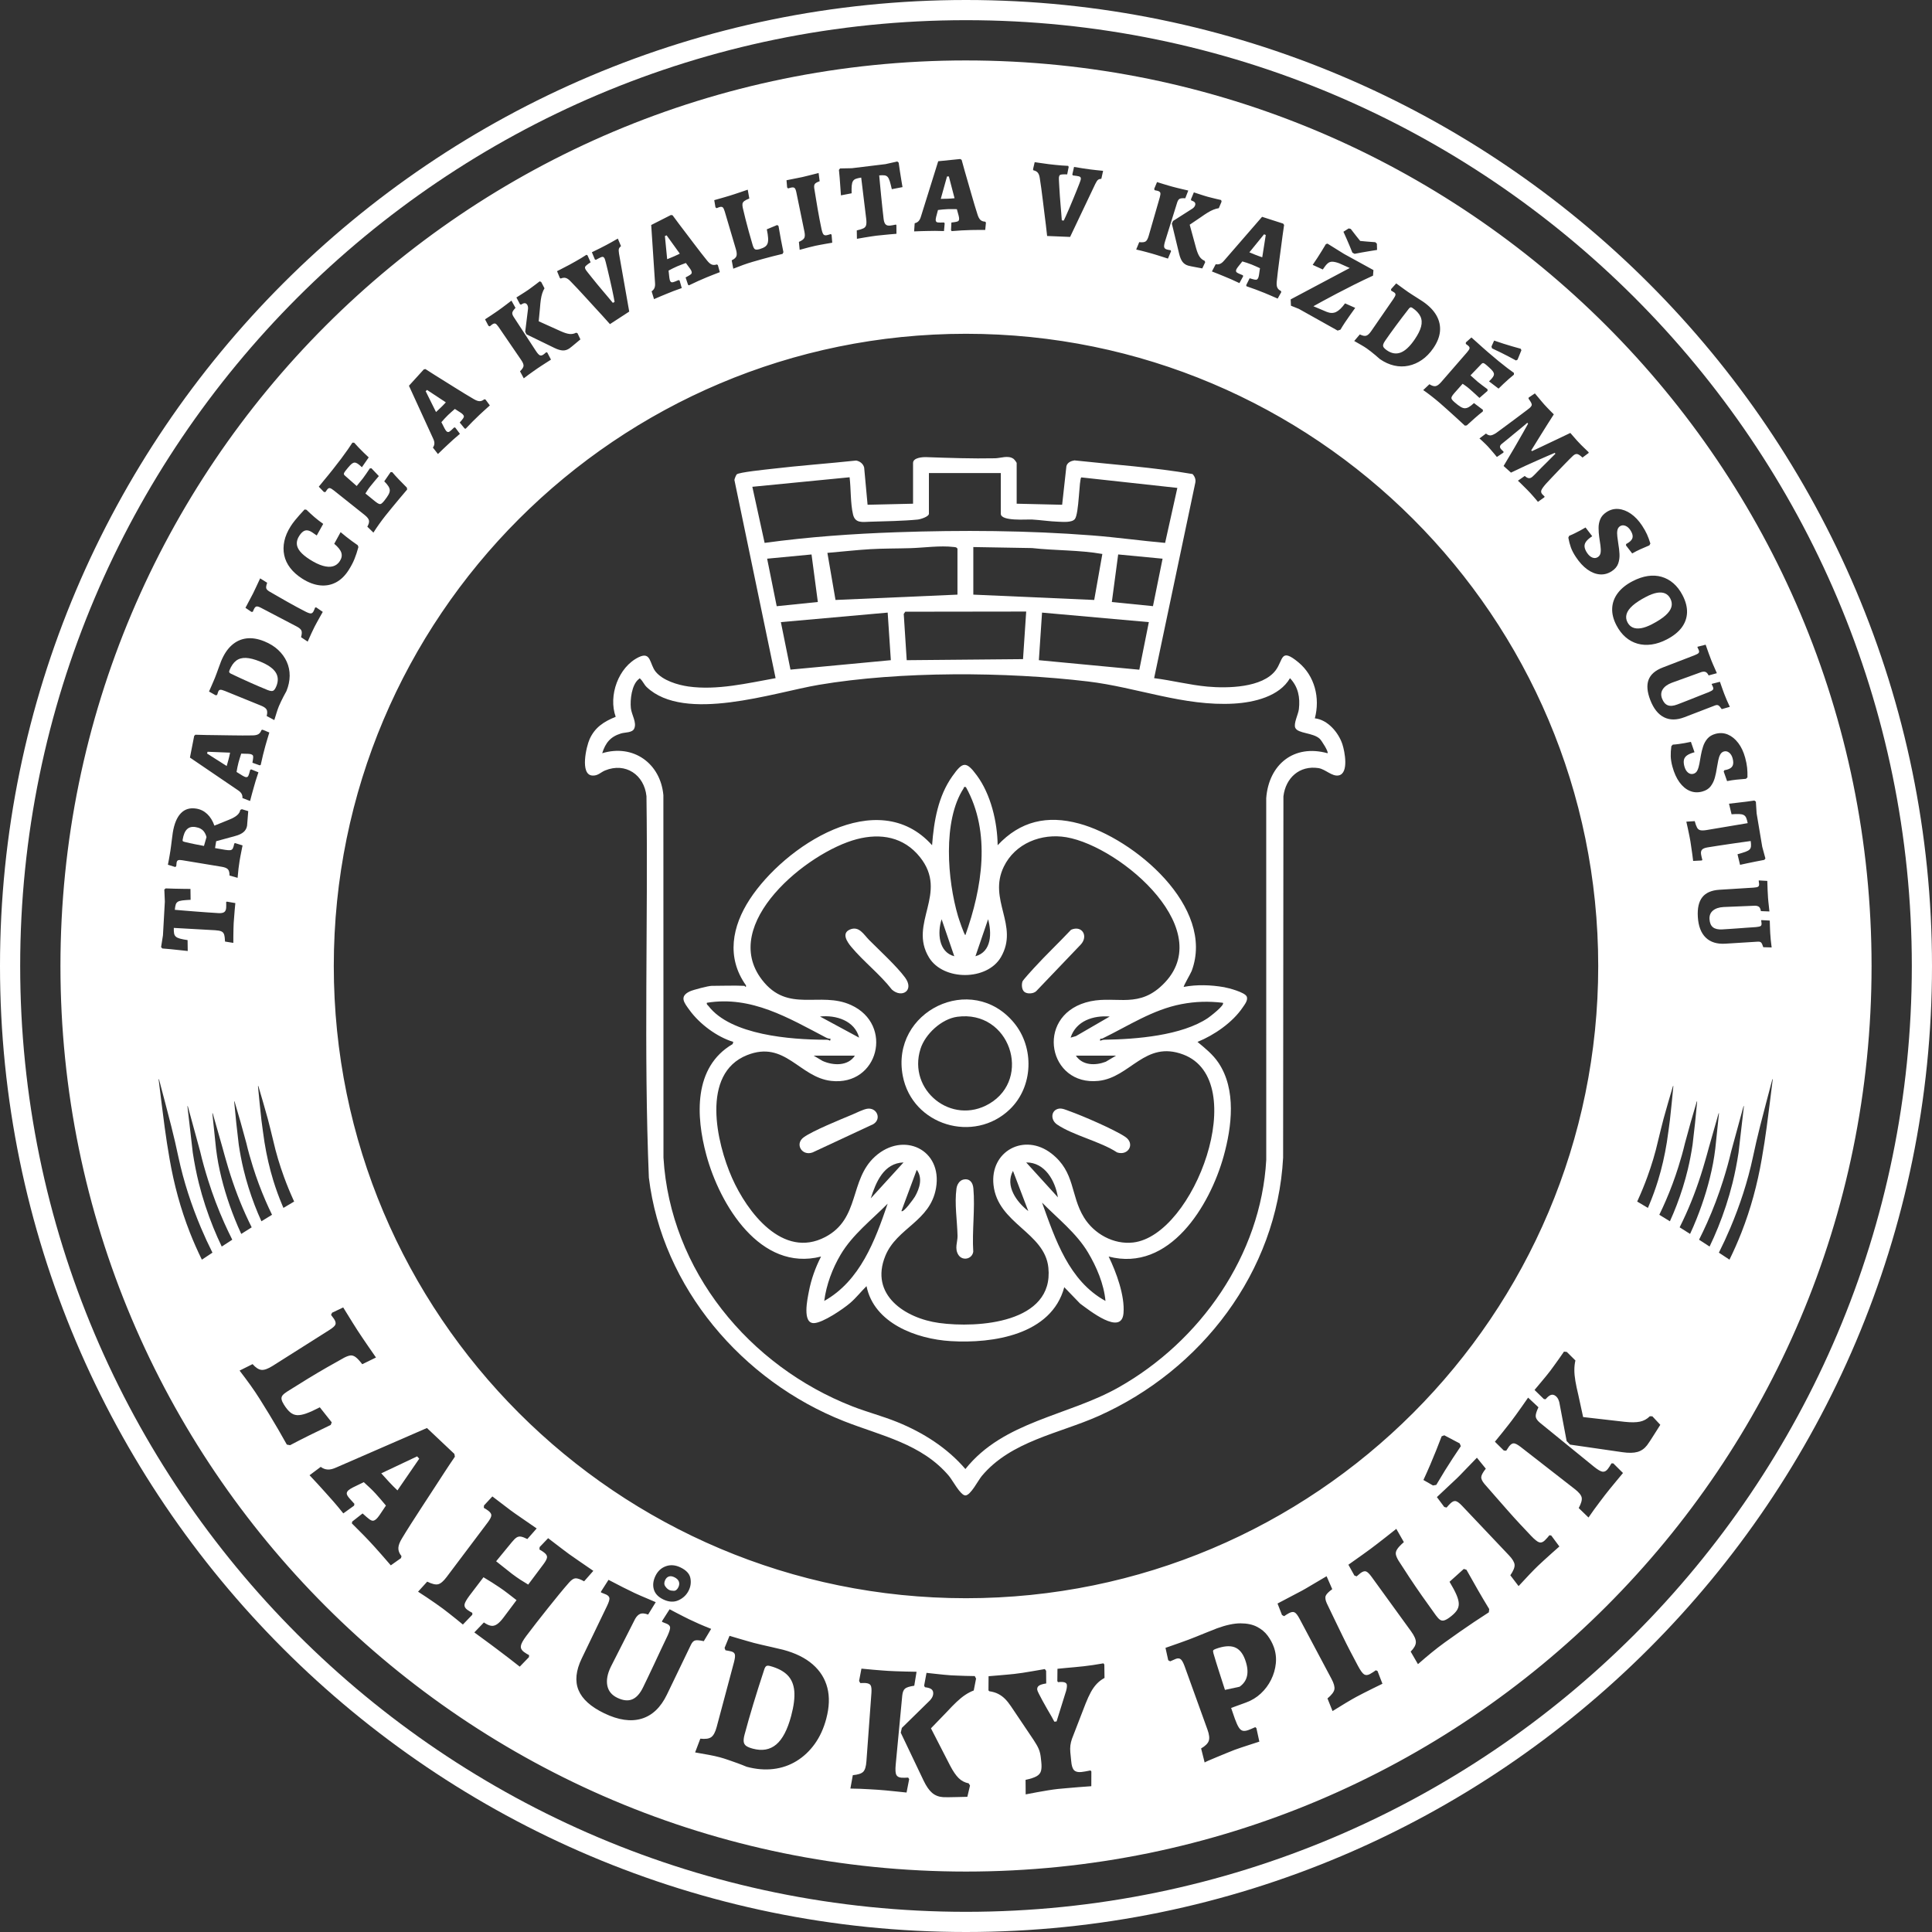 <?xml version="1.0" encoding="UTF-8"?>
<svg id="Vrstva_1" xmlns="http://www.w3.org/2000/svg" version="1.1" viewBox="0 0 1000 1000">
  <rect x="0" y="0" width="1000" height="1000" fill="#333333" stroke="none"/>
  <!-- Generator: Adobe Illustrator 29.6.1, SVG Export Plug-In . SVG Version: 2.1.1 Build 9)  -->
  <defs>
    <style>
      .st0 {
        fill: #fff;
      }
    </style>
  </defs>
  <g>
    <path class="st0" d="M500.005,1000C224.302,1000,0,775.703 0,500,0,224.297,224.302,0,500.005,0c275.703,0,499.995,224.297,499.995,500,0,275.703-224.292,500-499.995,500ZM500.005,10.445C230.065,10.445,10.445,230.061,10.445,500s219.62,489.555,489.56,489.555c269.939,0,489.549-219.615,489.549-489.555S769.945,10.445,500.005,10.445Z"/>
    <g>
      <path class="st0" d="M407.559,867.012c-2.061-2.072-5.067-3.636-9.019-4.692-.865-.231-1.498-.217-1.896.039-.401.258-.747.81-1.038,1.658-2.103,6.385-3.998,12.365-5.685,17.934-1.687,5.571-3.198,10.857-4.535,15.86-.413,1.544-.561,2.778-.443,3.702.116.924.551,1.653,1.302,2.184.751.533,1.899,1.004,3.443,1.416,4.818,1.286,8.848.562,12.095-2.178,3.246-2.738,5.818-7.658,7.715-14.761,1.386-5.188,1.924-9.493,1.615-12.918-.311-3.423-1.495-6.171-3.554-8.244Z"/>
      <path class="st0" d="M107.176,390.035l10.159,6.458.938-3.356c.141-.505.287-1.097.438-1.775.15-.677.278-1.274.383-1.79l-11.661-.458-.258.92Z"/>
      <path class="st0" d="M197.337,762.588l3.988,4.409c.6.663,1.32,1.412,2.161,2.247.84.835,1.584,1.561,2.232,2.183l11.278-16.405-1.093-1.209-18.566,8.776Z"/>
      <path class="st0" d="M95.6,435.78c1.826.449,3.547.834,5.165,1.154,1.619.321,3.221.63,4.804.925l1.314-4.57c-.112-.474-.287-.976-.523-1.509-.236-.531-.55-1.048-.943-1.549-.393-.5-.938-.94-1.636-1.32-.697-.378-1.563-.653-2.599-.822-1.849-.301-3.316.078-4.399,1.135-1.084,1.058-1.833,2.862-2.249,5.414-.06.37-.025.622.105.757.13.136.451.264.963.385Z"/>
      <path class="st0" d="M845.065,313.439c-1.663,1.475-2.708,2.936-3.138,4.385-.431,1.448-.283,2.87.442,4.267.674,1.297,1.596,2.2,2.77,2.71,1.172.51,2.586.63,4.241.363,1.654-.269,3.563-.964,5.725-2.087,2.96-1.537,5.262-3.04,6.908-4.506,1.645-1.467,2.674-2.92,3.088-4.359.413-1.439.232-2.907-.545-4.404-.657-1.264-1.558-2.147-2.705-2.648-1.148-.502-2.537-.615-4.166-.338-1.63.276-3.526.976-5.687,2.098-2.96,1.537-5.271,3.043-6.932,4.519Z"/>
      <path class="st0" d="M651.605,132.574c.655.229,1.232.426,1.733.59l1.819-11.528-.883-.363-7.602,9.334,3.223,1.324c.485.199,1.055.413,1.711.642Z"/>
      <path class="st0" d="M492.25,102.761c.692-.052,1.299-.103,1.824-.152l-2.947-11.292-.955.021-3.231,11.597,3.485-.077c.524-.012,1.132-.043,1.825-.096Z"/>
      <path class="st0" d="M348.544,132.831c.484-.2,1.04-.449,1.667-.748.627-.298,1.175-.564,1.647-.799l-6.819-9.471-.883.364,1.166,11.982,3.222-1.327Z"/>
      <path class="st0" d="M119.571,348.732c3.56,1.69,6.9,3.229,10.015,4.617,3.117,1.388,6.081,2.654,8.893,3.797.868.353,1.575.529,2.121.528.546,0,1.002-.2,1.365-.598.365-.398.723-1.031,1.075-1.899,1.1-2.708.973-5.105-.383-7.194-1.355-2.088-4.029-3.943-8.022-5.566-2.916-1.186-5.381-1.813-7.395-1.884-2.014-.069-3.699.418-5.055,1.465-1.355,1.047-2.485,2.682-3.388,4.903-.198.486-.235.855-.116,1.106.121.252.417.494.889.725Z"/>
      <path class="st0" d="M349.041,816.363c-1.095-.528-2.047-.649-2.857-.366-.812.284-1.439.887-1.882,1.808-.61,1.267-.602,2.354.026,3.259.627.907,1.315,1.539,2.065,1.9.575.277,1.355.424,2.344.438.986.014,1.785-.612,2.396-1.879.499-1.036.578-2.01.236-2.92-.343-.91-1.118-1.656-2.327-2.239Z"/>
      <path class="st0" d="M715.926,178.393c-.118.533-.021,1.021.289,1.462.309.442.85.928,1.622,1.46,2.406,1.66,4.774,2.054,7.106,1.182,2.332-.872,4.721-3.082,7.169-6.629,1.788-2.591,2.933-4.862,3.437-6.814.503-1.951.391-3.702-.337-5.252-.73-1.55-2.081-3.006-4.054-4.368-.433-.298-.784-.415-1.055-.352-.272.063-.572.3-.9.71-2.42,3.111-4.644,6.038-6.673,8.781-2.029,2.743-3.906,5.364-5.629,7.862-.532.771-.857,1.423-.974,1.957Z"/>
      <path class="st0" d="M228.216,210.882c.382-.359.813-.789,1.293-1.292.48-.501.898-.946,1.255-1.333l-9.742-6.427-.696.654,5.351,10.784,2.539-2.386Z"/>
      <path class="st0" d="M638.953,852.589c-2.431-.884-5.659-.594-9.683.87-.721.262-1.154.522-1.298.779-.146.257-.106.788.119,1.589.847,2.89,1.789,5.948,2.828,9.175,1.038,3.229,2.076,6.455,3.115,9.682l7.569-1.632c4.226-2.966,5.181-7.632,2.864-14.001-1.246-3.424-3.084-5.577-5.514-6.462Z"/>
      <path class="st0" d="M500.002,31.282C241.137,31.282,31.285,241.134,31.285,500c0,258.865,209.852,468.717,468.717,468.717,258.866,0,468.717-209.852,468.717-468.717,0-258.866-209.852-468.717-468.717-468.717ZM914.919,460.872c.065,1.366.138,2.666.214,3.901.037.598.098,1.28.183,2.045.085.763.17,1.538.257,2.321.086.783.178,1.659.276,2.63l-4.404-.176c-.18-1.078-.506-1.809-.981-2.192-.474-.384-1.162-.585-2.065-.604l-16.347.679c-2.356.147-4.176.767-5.459,1.86-1.284,1.093-1.868,2.574-1.751,4.445.121,1.944.724,3.343,1.81,4.196,1.085.852,2.694,1.212,4.826,1.08.748-.046,1.813-.112,3.198-.199,1.383-.086,2.879-.189,4.486-.307,1.606-.119,3.148-.233,4.624-.344,1.476-.111,3.168-.225,5.075-.344,1.195-.112,1.991-.284,2.39-.515.398-.231.577-.683.535-1.356-.016-.262-.087-.803-.213-1.62l.218-.126,4.239.243c.023.975.047,1.828.074,2.558.026.73.053,1.461.08,2.192.026.73.056,1.357.089,1.881.067,1.084.154,2.177.26,3.278.106,1.1.264,2.433.474,3.997l-4.344-.124c-.378-1.253-.747-2.057-1.107-2.409-.36-.353-.933-.505-1.718-.456l-16.774,1.043c-4.339.27-7.727-.778-10.164-3.141-2.437-2.364-3.804-5.922-4.099-10.671-.282-4.526.491-7.943,2.319-10.253s4.779-3.592,8.856-3.846l17.616-1.095c1.197-.074,1.994-.236,2.391-.487.397-.249.574-.73.53-1.441-.016-.262-.088-.821-.216-1.676l.217-.127,4.239.243c.043,1.912.099,3.551.165,4.918ZM908.832,414.913l.396,6.089,2.905,17.295,1.644,6.05-.563.722c-1.472.285-2.991.578-4.555.879-1.565.3-3.042.605-4.434.916-1.393.309-2.584.566-3.575.772l-1.319-5.478c1.743-.484,3.106-.902,4.092-1.257.985-.356,1.698-.751,2.138-1.186.44-.435.688-.99.747-1.664.057-.675.008-1.588-.147-2.739-1.412.198-3.007.419-4.791.662-1.783.243-3.685.514-5.705.816-2.021.302-4.05.604-6.088.909-2.039.304-3.983.612-5.829.922-1.368.23-2.299.623-2.794,1.182-.495.558-.653,1.372-.473,2.445.13.776.347,1.727.65,2.854l-.295.278-4.463.236c-.105-1.085-.262-2.293-.466-3.626s-.391-2.613-.559-3.839-.311-2.19-.429-2.892c-.112-.665-.281-1.558-.507-2.679-.226-1.122-.476-2.324-.748-3.607-.273-1.285-.545-2.512-.818-3.682l4.343-.274c.408,1.527.817,2.656,1.224,3.385.407.73.995,1.173,1.762,1.328.767.156,1.852.116,3.257-.119l21.175-3.556c-.236-1.177-.494-2.093-.775-2.748-.282-.656-.704-1.135-1.268-1.44-.564-.304-1.344-.478-2.338-.519-.995-.041-2.318,0-3.968.125l-1.319-5.478c1.379-.156,2.86-.329,4.444-.519,1.583-.191,3.137-.376,4.666-.556,1.527-.181,2.864-.367,4.01-.559l.777.553ZM899.711,384.563c1.567,2.059,2.763,4.609,3.587,7.647.51,1.881.845,3.585,1.007,5.114.161,1.529.22,3.211.174,5.048l-.79.739c-1.824.145-3.483.293-4.975.446-1.493.152-3.086.399-4.778.741l-1.747-4.942.287-.66c.624-.131,1.1-.24,1.425-.328,1.482-.402,2.447-1.071,2.892-2.007s.448-2.218.006-3.845c-.353-1.303-.949-2.286-1.789-2.951-.841-.666-1.731-.87-2.671-.615-.832.226-1.477.75-1.933,1.572-.457.823-.803,1.839-1.037,3.048-.236,1.208-.477,2.506-.721,3.893-.239,1.696-.588,3.382-1.046,5.059-.459,1.676-1.181,3.164-2.169,4.46-.988,1.296-2.44,2.205-4.357,2.725-2.278.617-4.427.501-6.443-.351-2.017-.85-3.798-2.339-5.344-4.462-1.546-2.125-2.761-4.814-3.643-8.068-.539-1.99-.831-3.784-.876-5.383-.046-1.599.063-3.346.326-5.242l.721-.778c1.144-.077,2.183-.184,3.117-.32.933-.137,1.948-.295,3.045-.476,1.096-.181,2.173-.395,3.233-.643l1.864,5.376c-1.7.461-2.989,1.004-3.868,1.631-.878.625-1.416,1.403-1.611,2.329-.196.927-.117,2.041.236,3.343.392,1.446,1.013,2.52,1.863,3.222.85.701,1.781.915,2.794.641.94-.255,1.633-.85,2.078-1.786.446-.936.792-2.088,1.044-3.457.249-1.368.5-2.805.754-4.31.278-1.551.666-3.092,1.163-4.624.497-1.532,1.248-2.881,2.252-4.046,1.004-1.166,2.393-1.988,4.165-2.468,2.242-.608,4.371-.486,6.388.365,2.016.852,3.808,2.307,5.377,4.367ZM866.126,562.184c-.601,5.913-1.085,11.717-1.777,17.502-.469,3.908-1.07,7.753-1.6,11.587-1.087,6.749-2.581,13.319-4.531,19.68-1.33,4.339-2.873,8.573-4.604,12.699-.219.519-.441,1.038-.665,1.555-2.097-1.254-3.965-2.361-5.547-3.291.126-.272.252-.545.376-.818,1.779-3.907,3.421-7.903,4.908-11.996,2.196-6.039,4.093-12.261,5.544-18.701.938-3.754,1.81-7.547,2.832-11.349,1.511-5.627,3.222-11.193,4.867-16.905.01-.054.063-.09.118-.079.054.01.09.063.079.117ZM879.268,336.455c-.094-.245-.332-.756-.711-1.533l.169-.186,4.116-1.042c.616,1.81,1.162,3.356,1.636,4.64.473,1.283.933,2.501,1.377,3.656.216.559.479,1.191.79,1.894.311.703.626,1.416.943,2.136.317.721.669,1.529,1.055,2.425l-4.253,1.156c-.496-.974-1.027-1.572-1.595-1.795s-1.284-.208-2.15.046l-15.385,5.564c-2.203.848-3.753,1.987-4.648,3.416s-1.006,3.017-.333,4.766c.7,1.818,1.695,2.971,2.988,3.457,1.291.487,2.934.346,4.927-.422.699-.269,1.695-.653,2.989-1.151,1.293-.498,2.689-1.046,4.187-1.642,1.496-.597,2.932-1.17,4.307-1.719,1.374-.55,2.954-1.168,4.737-1.855,1.106-.466,1.813-.869,2.125-1.21.31-.341.344-.825.102-1.455-.094-.245-.325-.739-.691-1.481l.17-.186,4.116-1.042c.315.922.595,1.728.841,2.417.244.689.49,1.377.735,2.066.245.689.462,1.277.651,1.768.39,1.014.801,2.03,1.234,3.048.431,1.018.984,2.242,1.654,3.669l-4.181,1.189c-.738-1.082-1.331-1.737-1.78-1.965s-1.041-.201-1.775.082l-15.683,6.04c-4.057,1.563-7.603,1.583-10.638.061-3.036-1.521-5.408-4.503-7.119-8.943-1.629-4.231-1.92-7.723-.872-10.476,1.047-2.753,3.477-4.863,7.289-6.331l16.471-6.343c1.118-.431,1.829-.825,2.134-1.184.304-.358.327-.87.072-1.534ZM860.009,298.553c2.255.644,4.305,1.765,6.148,3.363,1.843,1.597,3.421,3.66,4.734,6.187,1.64,3.159,2.411,6.148,2.312,8.965-.1,2.816-1.02,5.395-2.76,7.735-1.742,2.339-4.307,4.39-7.7,6.151-2.694,1.399-5.32,2.277-7.879,2.635-2.56.357-4.975.218-7.247-.417-2.273-.636-4.343-1.757-6.21-3.362-1.868-1.606-3.459-3.673-4.771-6.199-1.589-3.06-2.314-5.998-2.172-8.816.141-2.818,1.102-5.417,2.885-7.8,1.782-2.382,4.336-4.437,7.662-6.164,2.694-1.399,5.303-2.29,7.828-2.672,2.524-.383,4.914-.252,7.171.393ZM820.165,283.019c.104.941.528,1.975,1.27,3.101.825,1.251,1.75,2.077,2.778,2.478,1.027.4,1.978.312,2.854-.266.813-.536,1.285-1.319,1.415-2.347.13-1.028.099-2.231-.09-3.61-.191-1.378-.402-2.821-.632-4.329-.221-1.561-.335-3.146-.342-4.756-.008-1.611.283-3.127.873-4.548.588-1.421,1.65-2.636,3.183-3.647,1.94-1.279,4.001-1.829,6.182-1.652,2.181.178,4.339 1,6.473,2.466,2.133,1.466,4.066,3.513,5.799,6.141,1.072,1.626,1.924,3.141,2.557,4.542.632,1.401,1.213,2.981,1.745,4.74l-.519.948c-1.687.708-3.217,1.368-4.586,1.979-1.371.612-2.806,1.345-4.307,2.2l-3.206-4.148.066-.717c.552-.32.97-.572,1.252-.758,1.283-.845,1.989-1.782,2.119-2.81.13-1.028-.269-2.247-1.197-3.654-.743-1.126-1.618-1.874-2.623-2.243-1.007-.369-1.917-.285-2.73.251-.72.475-1.168,1.174-1.344,2.098-.176.924-.187,1.997-.032,3.219.154,1.221.332,2.53.533,3.923.303,1.685.499,3.396.589,5.132.09,1.736-.132,3.374-.665,4.915-.533,1.54-1.628,2.858-3.286,3.951-1.971,1.299-4.048,1.86-6.229,1.683-2.182-.178-4.34-1.033-6.472-2.567-2.133-1.534-4.128-3.708-5.984-6.524-1.135-1.721-1.973-3.334-2.516-4.838-.544-1.505-.987-3.199-1.33-5.081l.442-.964c1.062-.431,2.015-.857,2.86-1.279.843-.421,1.758-.89,2.743-1.405.984-.514,1.941-1.055,2.869-1.622l3.453,4.523c-1.471.97-2.525,1.889-3.163,2.759-.639.869-.906,1.775-.801,2.716ZM500.002,827.235c-180.726,0-327.235-146.508-327.235-327.235,0-180.727,146.509-327.235,327.235-327.235,180.727,0,327.235,146.509,327.235,327.235,0,180.727-146.508,327.235-327.235,327.235ZM756.112,748.546c-1.502,2.225-2.874,4.282-4.118,6.172-1.244,1.892-2.608,4.029-4.09,6.411-1.483,2.384-2.978,4.868-4.489,7.452l-1.703.298-4.949-2.834c1.241-2.682,2.437-5.366,3.588-8.051s2.16-5.123,3.027-7.319c.868-2.194,1.809-4.612,2.823-7.255l1.369-.51,7.968,4.197.575,1.438ZM356.516,823.16c-1.111,2.303-2.874,4.008-5.286,5.116-2.415,1.108-5.062.967-7.94-.421-2.592-1.249-4.21-2.969-4.857-5.161-.647-2.192-.373-4.526.82-7.003,1.193-2.475,2.991-4.146,5.395-5.01,2.402-.865,4.929-.658,7.578.619,2.937,1.416,4.635,3.228,5.097,5.437.46,2.209.192,4.35-.807,6.424ZM792.57,208.529c-.254-.529-.718-1.246-1.392-2.153l.025-.556,3.245-2.197c.628.745,1.257,1.49,1.886,2.236.628.745,1.199,1.428,1.715,2.049.515.621.936,1.111,1.265,1.471.429.471.946,1.025,1.554,1.664.606.638,1.214,1.263,1.823,1.875.608.612,1.128,1.127,1.56,1.545-1.201,1.854-2.381,3.702-3.54,5.545-1.16,1.843-2.263,3.609-3.31,5.298-1.047,1.688-1.985,3.204-2.816,4.544-.832,1.341-1.505,2.424-2.021,3.249l.378.415c.867-.384,2.012-.922,3.437-1.611,1.425-.69,3.024-1.452,4.801-2.284,1.776-.833,3.653-1.721,5.634-2.664,1.979-.943,3.973-1.899,5.981-2.866.53.582,1.09,1.224,1.682,1.928.59.704,1.214,1.415,1.87,2.136.656.72,1.301,1.4,1.935,2.039.431.418.92.898,1.465,1.44.544.542,1.053,1.03,1.524,1.463.47.433.794.746.971.94l.061.401-3.215,2.397c-1.143-1.087-2.051-1.693-2.721-1.817-.672-.124-1.394.168-2.169.874-.416.379-1.034.981-1.854,1.804-.821.824-1.747,1.769-2.778,2.836-1.032,1.066-2.111,2.19-3.24,3.371s-2.231,2.338-3.304,3.468c-1.074,1.131-2.016,2.141-2.826,3.032-1.317,1.505-2.112,2.621-2.384,3.352-.273.73-.119,1.413.462,2.05.202.222.417.444.646.666.228.223.407.377.535.462l-.101.473-3.332,2.352c-.2-.274-.526-.675-.979-1.199-.453-.526-.932-1.078-1.435-1.658-.504-.581-.983-1.12-1.438-1.618-.404-.443-.947-1.012-1.631-1.707-.685-.696-1.388-1.397-2.111-2.107-.723-.71-1.345-1.322-1.864-1.837-.519-.515-.819-.788-.897-.818l3.536-2.462c.815.727,1.533,1.113,2.155,1.154.621.042,1.25-.227,1.888-.808.193-.176.519-.487.978-.93.458-.443,1.008-1.007,1.65-1.694.641-.686,1.351-1.41,2.13-2.169.778-.76,1.577-1.551,2.398-2.376.821-.824,1.634-1.642,2.442-2.453.807-.811,1.557-1.559,2.252-2.243l-.379-.416c-.812.334-1.961.825-3.45,1.472-1.49.647-3.257,1.421-5.3,2.321-2.045.9-4.239,1.886-6.582,2.958-2.345,1.072-4.779,2.225-7.302,3.461l-3.82-3.439c2.012-3.355,3.875-6.498,5.589-9.43,1.714-2.931,3.179-5.483,4.393-7.654,1.215-2.172,2.111-3.776,2.69-4.809l-.417-.457c-.388.354-.962.85-1.72,1.492-.759.641-1.614,1.345-2.564,2.11-.951.765-1.922,1.562-2.916,2.391s-1.924,1.602-2.793,2.318c-.869.716-1.613,1.318-2.232,1.806s-1.012.809-1.179.96c-.914.833-.954,1.706-.121,2.62.126.138.329.347.608.625.279.278.482.46.612.546l-.026.556-3.408,2.269c-.376-.469-.866-1.062-1.469-1.779-.603-.718-1.201-1.416-1.793-2.092-.592-.678-1.065-1.21-1.418-1.598-.278-.305-.657-.694-1.14-1.167-.482-.474-.965-.934-1.448-1.38-.484-.447-.89-.824-1.221-1.131-.33-.307-.51-.448-.537-.423l3.381-2.549c.792.647,1.54.967,2.243.959.703-.007,1.669-.393,2.898-1.159.218-.149.775-.554,1.668-1.216.892-.661,1.984-1.466,3.275-2.415,1.291-.948,2.63-1.94,4.017-2.977,1.387-1.036,2.706-2.023,3.957-2.96,1.25-.937,2.294-1.724,3.133-2.362.838-.638,1.327-1.019,1.466-1.146.526-.479.85-.903.974-1.268.123-.366.057-.813-.196-1.342ZM773.364,176.283c1.635.572,3.269,1.117,4.901,1.636s3.112.969,4.442,1.35c1.329.381,2.794.793,4.394,1.234l.375.77-1.995,4.888-.807.417c-1.383-.75-2.662-1.433-3.836-2.052-1.174-.618-2.499-1.292-3.973-2.022-1.475-.729-3.009-1.461-4.603-2.195l-.271-.976,1.372-3.049ZM760.013,179.01c-.17-.147-.382-.318-.635-.512-.254-.194-.478-.35-.672-.469l.022-.799,2.881-2.561c.737.637,1.611,1.417,2.621,2.339,1.01.923,2.041,1.851,3.092,2.784,1.051.933,2.002,1.767,2.852,2.502,1.928,1.666,3.74,3.195,5.435,4.585,1.696,1.391,3.232,2.607,4.61,3.649,1.377,1.042,2.514,1.875,3.41,2.501l-.052.92c-.779.615-1.643,1.342-2.591,2.181-.949.84-1.883,1.691-2.803,2.555-.921.864-1.764,1.683-2.531,2.456l-4.936-3.745c.224-.202.484-.461.781-.774.295-.314.53-.57.701-.768.465-.539.781-1.033.947-1.484.167-.45.166-.909,0-1.375-.167-.466-.553-1.009-1.155-1.629-.604-.621-1.429-1.384-2.478-2.29-.539-.466-.975-.793-1.307-.981-.333-.188-.621-.227-.865-.116-.245.111-.526.351-.844.719l-5.381,5.602c.184.159.411.355.692.598.482.416 1.0.877,1.555,1.381.554.504,1.059.952,1.512,1.345.453.392,1.201.975,2.24,1.749,1.039.775,1.98,1.477,2.824,2.106l.021.835-4.197,3.654c-.685-.641-1.54-1.429-2.564-2.364-1.025-.935-1.919-1.733-2.685-2.395-.681-.588-1.392-1.14-2.134-1.658-.506-.353-.945-.654-1.327-.911l-4.377,4.933c-.662.766-1.089,1.375-1.282,1.827-.194.453-.169.883.074,1.29.242.408.731.929,1.469,1.567,1.133.98,2.111,1.726,2.932,2.237.821.512,1.564.783,2.231.814.666.031,1.382-.167,2.149-.595.765-.428,1.658-1.117,2.679-2.068l4.637,3.488-.058.841c-1.183.909-2.548,2.045-4.096,3.406-1.549,1.362-2.957,2.633-4.225,3.815l-.988.112c-1.397-1.307-2.906-2.697-4.528-4.173-1.622-1.476-3.179-2.884-4.671-4.223-1.492-1.339-2.807-2.499-3.94-3.479-1.135-.98-2.476-2.078-4.026-3.293-1.549-1.216-3.009-2.292-4.38-3.228l3.207-3.023c1.281.809,2.347,1.137,3.2.982.852-.155,1.829-.871,2.932-2.146l13.31-15.316c.784-.907,1.226-1.59,1.325-2.049.099-.459-.106-.909-.616-1.35ZM722.676,146.686c.934.69,1.744,1.283,2.427,1.777.683.495,1.381.999,2.096,1.515.713.516,1.286.922,1.719,1.22.524.362,1.213.815,2.067,1.358.854.544,1.708,1.088,2.562,1.631.854.544,1.862,1.194,3.025,1.951,3.176,2.191,5.495,4.589,6.956,7.189,1.46,2.601,2.061,5.326,1.803,8.175-.259,2.85-1.42,5.77-3.484,8.761-1.724,2.499-3.674,4.499-5.849,6.003-2.176,1.503-4.489,2.514-6.94,3.031-2.451.517-4.935.487-7.451-.088-2.517-.576-4.978-1.693-7.384-3.353-.84-.762-1.609-1.429-2.307-2.001-.697-.573-1.441-1.177-2.232-1.813-.79-.637-1.525-1.189-2.203-1.657-.832-.574-1.761-1.159-2.786-1.752-1.025-.594-2.274-1.307-3.747-2.141l2.892-3.399c1.392.687,2.489.91,3.295.668.803-.242,1.653-1.011,2.547-2.306l11.523-16.702c.681-.987,1.046-1.714,1.095-2.181.048-.467-.189-.881-.713-1.243-.309-.213-.824-.522-1.545-.929l-.019-.765,2.651-2.951ZM698.08,118.229l1.073.261c.834,1.133,1.724,2.285,2.668,3.456.943,1.17,1.681,2.091,2.213,2.762.885.095,2.051.205,3.498.326,1.446.122,2.889.231,4.328.327l.806.755.097,3.247c-1.349.209-2.701.425-4.057.65-1.357.224-2.613.44-3.768.646-1.156.206-2.425.446-3.808.72l-1.137-.615c-.529-1.308-1.014-2.498-1.458-3.568-.444-1.071-.943-2.235-1.498-3.494-.555-1.259-1.115-2.509-1.678-3.751l2.721-1.723ZM693.174,136.28c-1.459-.533-2.654-.806-3.583-.819-.931-.013-1.746.292-2.444.915-.699.623-1.525,1.657-2.477,3.102l-5.23-2.381c.949-1.361,1.772-2.588,2.469-3.681.697-1.093,1.439-2.267,2.226-3.525.786-1.257,1.499-2.437,2.138-3.54l.838-.25,8.556,5.33,15.224,8.361-.218,2.885c-3.455,1.582-6.776,3.174-9.962,4.773-3.188,1.599-6.15,3.118-8.886,4.556-2.737,1.438-5.135,2.719-7.191,3.844-2.057,1.124-3.665,2.012-4.827,2.662l6.973,2.94c1.755.693,3.347.703,4.777.027,1.43-.675,2.978-2.16,4.645-4.454l5.257,2.332c-1.035,1.443-1.953,2.725-2.752,3.848-.799,1.124-1.634,2.333-2.506,3.629-.872,1.297-1.663,2.562-2.373,3.797l-1.474.48-20.061-11.232-4.097-1.64-.147-3.274,30.576-16.246-5.455-2.439ZM633.625,134.849l19.625-22.625,10.896,3.504.505.694c-.318,2.056-.59,3.951-.814,5.681-.225,1.731-.478,3.653-.758,5.766-.282,2.113-.567,4.264-.859,6.453-.291,2.189-.559,4.267-.799,6.234-.241,1.967-.428,3.653-.559,5.057-.152,1.356-.07,2.412.247,3.17.316.758.963,1.378,1.94,1.86l.119.596-1.847,3.313c-1.545-.675-2.843-1.239-3.893-1.691-1.05-.452-1.991-.848-2.823-1.19-1.56-.641-3.061-1.227-4.504-1.758-1.443-.532-3.087-1.117-4.931-1.753l-.141-.544,1.777-3.585c1.151.352,2.009.582,2.571.692s.976.088,1.242-.067.491-.457.677-.907c.071-.173.135-.379.194-.619.057-.239.116-.53.175-.87l.502-3.44c-.645-.305-1.397-.644-2.256-1.018-.86-.373-1.567-.674-2.121-.902-.694-.285-1.479-.567-2.356-.847-.879-.279-1.678-.527-2.399-.743l-2.26,2.839c-.459.622-.745,1.072-.858,1.349-.214.52-.212.936.004,1.247.216.312.723.631,1.521.959l1.871.769.141.544-1.932,3.52c-1.656-.802-3.069-1.454-4.241-1.955-1.171-.502-2.312-.98-3.421-1.436-1.005-.413-2.01-.826-3.015-1.239-1.006-.413-2.191-.88-3.557-1.4l1.966-3.75c.785.161,1.528.101,2.23-.178.701-.279,1.416-.856,2.141-1.734ZM617.935,99.565c1.035.335,1.943.633,2.726.895.781.262,1.567.516,2.355.76.787.245,1.469.448,2.046.613.541.154,1.194.322,1.961.501.767.18,1.54.372,2.32.575.779.203,1.684.413,2.714.628l.232.826-1.436,3.39c-.896.134-1.816.387-2.76.761-.945.373-1.948.886-3.011,1.537-1.063.652-2.28,1.464-3.647,2.437l-5.651,3.823,3.346,12.237c.52,1.864,1.108,3.288,1.762,4.273.654.985,1.536,1.715,2.648,2.188l.263.718-1.497,3.197c-1.257-.242-2.329-.441-3.22-.598-.891-.158-1.722-.316-2.494-.478s-1.285-.279-1.536-.351c-1.262-.36-2.254-1.014-2.977-1.961-.723-.946-1.31-2.341-1.757-4.184l-3.779-15.634.617-1.344,9.434-6.017c1.111-.618,1.786-1.341,2.023-2.17.164-.576.087-1.056-.232-1.44-.32-.384-.925-.721-1.815-1.015l-.147-.51,1.512-3.66ZM589.652,125.336c1.585.181,2.692.058,3.32-.367.627-.424,1.157-1.394,1.59-2.907l5.747-19.929c.318-1.116.406-1.901.262-2.351-.144-.451-.613-.789-1.405-1.015-.289-.083-.803-.19-1.544-.324l-.209-.702,1.466-3.498c1.359.427,2.504.783,3.436,1.069.931.286,1.811.546,2.641.783.829.237,1.405.401,1.729.494.576.164,1.33.36,2.259.586.929.227,1.858.453,2.787.679.929.227,2.034.484,3.316.771l-1.551,4c-1.416-.092-2.388.001-2.915.279-.528.279-.949.898-1.262,1.861l-6.257,20.076c-.468,1.503-.628,2.539-.478,3.108.149.569.603.961,1.359,1.177.541.154,1.205.285,1.992.393l.201.525-1.613,3.807c-1.252-.397-2.34-.746-3.266-1.049-.927-.304-1.839-.593-2.734-.868-.896-.276-1.65-.5-2.262-.675-.793-.226-1.66-.465-2.602-.714-.943-.25-1.84-.487-2.691-.71-.852-.224-1.811-.449-2.876-.675l1.559-3.822ZM535.556,83.935c.999.165,1.889.296,2.67.395.781.099,1.578.21,2.394.332.815.123,1.558.226,2.227.311,1.152.146,2.316.275,3.492.386,1.175.112,2.258.211,3.248.298.989.088,2.086.151,3.29.19l.271.544-.774,3.868c-1.204-.039-2.102-.03-2.694.027-.593.058-.988.196-1.186.416-.198.221-.327.573-.389,1.056-.042.335-.037.968.015,1.9.052.933.114,2.074.189,3.423.074,1.351.165,2.797.272,4.34.107,1.543.226,3.06.358,4.55.132,1.49.245,2.836.339,4.037.093,1.202.196,2.546.31,4.034l1.004.127c.2-.39.548-1.129,1.046-2.219.497-1.089,1.067-2.386,1.711-3.891s1.306-3.083,1.988-4.734c.681-1.651,1.323-3.222,1.928-4.713.604-1.49,1.105-2.758,1.502-3.804.396-1.045.613-1.716.652-2.014.075-.594-.043-1.006-.354-1.235-.311-.228-.932-.401-1.86-.519l-1.896-.24-.278-.489.892-3.91c1.849.31,3.421.566,4.719.768,1.296.202,2.52.376,3.673.522,1.004.127,2.017.247,3.042.357,1.024.111,2.227.235,3.607.372l-.92,4.133c-.799.05-1.39.24-1.771.569-.382.33-.827,1.01-1.335,2.041l-13.054,27.469-11.893-.487c-.225-2.105-.444-4.031-.656-5.777-.214-1.746-.459-3.693-.733-5.844-.276-2.15-.546-4.347-.809-6.59-.264-2.243-.54-4.393-.826-6.45-.288-2.056-.546-3.817-.776-5.282-.179-1.269-.523-2.209-1.031-2.822-.508-.611-1.259-1.018-2.253-1.22l-.222-.481.871-3.743ZM473.443,115.543c.784-.167,1.441-.518,1.973-1.055.531-.536.954-1.351,1.268-2.446l8.93-28.588,11.388-1.15.741.434c.531,2.012,1.04,3.856,1.527,5.532.487,1.676,1.024,3.539,1.613,5.587.588,2.049,1.188,4.134,1.797,6.257.608,2.123,1.196,4.134,1.763,6.033.566,1.899,1.07,3.519,1.512,4.858.403,1.304.902,2.239,1.496,2.807.593.568,1.434.878,2.522.928l.348.498-.367,3.775c-1.687-.001-3.102.002-4.245.009-1.144.006-2.164.019-3.063.039-1.686.037-3.297.101-4.831.191-1.536.09-3.275.212-5.22.368l-.347-.442.194-3.996c1.196-.139,2.074-.271,2.633-.395.56-.125.93-.31,1.112-.559.182-.247.268-.615.257-1.102-.004-.187-.028-.402-.07-.645-.043-.242-.105-.532-.187-.867l-.917-3.354c-.713-.021-1.538-.031-2.475-.03-.938.002-1.706.009-2.305.023-.75.016-1.582.072-2.498.167-.917.096-1.749.189-2.496.28l-.935,3.506c-.171.754-.253,1.28-.247,1.58.013.562.18.943.503,1.141.323.2.915.289,1.777.271l2.023-.045.347.442-.362,4c-1.839-.072-3.395-.104-4.669-.094-1.274.009-2.511.027-3.709.054-1.087.024-2.173.048-3.259.072-1.087.024-2.36.07-3.82.14l.3-4.223ZM434.821,87.184l6.101-.118,17.409-2.114,6.119-1.366.695.595c.218,1.484.441,3.014.671,4.59.229,1.577.466,3.067.712,4.472.246,1.405.449,2.607.608,3.606l-5.533,1.068c-.403-1.763-.759-3.144-1.069-4.145-.311-1-.672-1.73-1.087-2.19s-.958-.733-1.628-.821c-.672-.088-1.587-.081-2.744.022.134,1.419.282,3.023.443,4.816.161,1.792.345,3.705.555,5.736.209,2.033.418,4.074.63,6.124.211,2.051.429,4.006.655,5.866.167,1.377.517,2.325,1.053,2.845.535.521,1.342.715,2.421.584.781-.095,1.741-.268,2.881-.52l.263.308.033,4.469c-1.088.056-2.302.157-3.643.301-1.342.143-2.628.271-3.86.384-1.232.112-2.202.211-2.909.297-.67.081-1.569.209-2.699.384-1.131.175-2.343.369-3.638.583-1.296.214-2.534.429-3.715.649l-.075-4.351c1.544-.338,2.69-.695,3.437-1.069.747-.374,1.216-.94,1.407-1.699s.201-1.845.029-3.259l-2.588-21.315c-1.186.182-2.113.398-2.78.649-.668.251-1.167.651-1.496,1.201-.33.55-.539,1.321-.625,2.313-.088.993-.107,2.316-.056,3.97l-5.532,1.068c-.093-1.385-.198-2.872-.315-4.463-.118-1.59-.232-3.152-.343-4.686-.111-1.534-.236-2.878-.376-4.031l.588-.751ZM411.254,92.46c1.416-.275,2.748-.543,3.995-.803.696-.145,1.781-.409,3.251-.792,1.471-.383,3.207-.82,5.21-1.314l.541,4.251c-1.283.459-2.106.917-2.469,1.376-.364.459-.472,1.228-.324,2.306.262,1.63.544,3.351.845,5.164.3,1.813.606,3.644.914,5.494.308,1.85.635,3.648.98,5.394.344,1.747.67,3.354.975,4.821.321,1.541.67,2.53,1.049,2.968.378.438.953.577,1.723.416.366-.076.739-.173,1.117-.29.378-.116.691-.22.94-.311l.422.371.342,4.12c-.889.146-1.896.318-3.022.514-1.127.196-2.196.39-3.209.582-1.013.191-1.813.349-2.399.471-.881.183-2.075.469-3.581.861-1.508.39-3.056.809-4.648,1.255l-.397-4.109c1.509-.658,2.438-1.34,2.79-2.045.35-.705.369-1.809.056-3.313l-4.174-20.317c-.236-1.137-.533-1.87-.888-2.198-.355-.328-.918-.411-1.689-.251-.22.046-.493.113-.819.2-.326.088-.615.176-.863.266l-.511-.525-.316-3.724c1.357-.283,2.744-.562,4.16-.838ZM372.045,102.93c.886-.242,1.804-.504,2.757-.786.952-.282,1.877-.555,2.776-.821.611-.181,1.441-.446,2.491-.795,1.049-.349,2.098-.698,3.148-1.048,1.049-.349,2.318-.783,3.806-1.301l.822,4.563c-1.19.469-2.056.911-2.597,1.325-.542.415-.854.878-.937,1.391-.083.513-.038,1.193.135,2.041.424,1.829.895,3.79,1.417,5.882.521,2.093,1.096,4.268,1.724,6.524.628,2.257,1.299,4.589,2.01,6.996.223.755.468,1.318.734,1.688.265.371.63.576,1.091.615.46.04,1.051-.047,1.769-.26,1.149-.34,2.059-.735,2.726-1.187.667-.451,1.129-1.037,1.385-1.758.256-.72.344-1.675.267-2.863-.078-1.188-.3-2.666-.666-4.434l5.377-2.235.676.503c.446,2.564.856,4.876,1.23,6.934.374,2.058.811,4.264,1.312,6.617l-.439.892c-1.937.456-3.676.882-5.219,1.28-1.544.398-3.219.844-5.026,1.34-1.808.495-3.592,1.004-5.352,1.524-1.653.489-3.239,1.006-4.757,1.553-1.519.546-3.24,1.202-5.162,1.966l-.812-4.332c1.302-.619,2.108-1.326,2.42-2.122.311-.795.229-2.002-.249-3.619l-5.787-19.566c-.329-1.113-.676-1.822-1.038-2.125-.364-.303-.941-.337-1.731-.104-.288.085-.78.27-1.478.554l-.552-.481-.621-3.685c.683-.202,1.467-.424,2.353-.666ZM347.271,111.288l.847.138c1.221,1.686,2.36,3.222,3.418,4.611,1.058,1.388,2.231,2.932,3.518,4.63,1.286,1.699,2.597,3.428,3.93,5.189s2.606,3.425,3.819,4.993,2.267,2.896,3.162,3.986c.845,1.071,1.647,1.764,2.406,2.079.758.317,1.654.302,2.688-.043l.504.339,1.018,3.654c-1.574.607-2.893,1.12-3.957,1.538-1.064.417-2.012.798-2.843,1.14-1.56.642-3.039,1.282-4.438,1.919-1.4.637-2.979,1.379-4.737,2.224l-.483-.287-1.26-3.797c1.066-.561,1.838-1,2.314-1.318.477-.318.756-.624.836-.922.08-.296.028-.67-.158-1.12-.071-.173-.171-.364-.298-.576-.127-.211-.29-.458-.488-.741l-2.064-2.798c-.672.237-1.446.525-2.319.864-.873.34-1.587.624-2.141.851-.694.286-1.45.638-2.27,1.056-.821.42-1.563.806-2.227,1.16l.391,3.608c.112.765.225,1.285.34,1.562.214.52.508.815.88.883.373.07.958-.06,1.755-.388l1.871-.771.483.287,1.104,3.862c-1.741.595-3.204,1.127-4.389,1.594-1.186.468-2.332.93-3.441,1.386-1.005.414-2.01.828-3.015,1.242-1.005.414-2.176.916-3.513,1.508l-1.241-4.048c.671-.438,1.157-1.003,1.46-1.696.302-.691.403-1.604.301-2.737l-1.974-29.886,10.208-5.177ZM290.73,139.126c.694-.372,1.408-.744,2.143-1.117.736-.372,1.401-.719,1.995-1.037,1.024-.549,2.048-1.118,3.07-1.709,1.023-.59,1.963-1.137,2.82-1.639.858-.501,1.788-1.086,2.792-1.752l.536.287,1.611,3.601c-1.004.666-1.731,1.194-2.181,1.583-.45.391-.692.732-.725,1.027s.065.657.295,1.086c.159.297.53.811,1.112,1.54.582.73,1.295,1.623,2.138,2.68.843,1.058,1.755,2.185,2.737,3.38.981,1.196,1.957,2.363,2.929,3.501.971,1.138,1.842,2.169,2.615,3.094.772.925,1.635,1.962,2.59,3.108l.892-.478c-.063-.433-.207-1.238-.433-2.414-.227-1.175-.513-2.563-.86-4.163-.347-1.599-.722-3.269-1.123-5.01-.402-1.74-.788-3.393-1.159-4.959-.371-1.565-.698-2.888-.98-3.971-.283-1.081-.494-1.754-.636-2.019-.283-.528-.617-.795-1.004-.801-.386-.006-.992.212-1.817.655l-1.684.903-.51-.237-1.539-3.703c1.687-.819,3.117-1.521,4.291-2.108,1.174-.586,2.273-1.154,3.297-1.703.892-.478,1.787-.968,2.686-1.472.9-.503,1.951-1.098,3.156-1.787l1.644,3.901c-.623.504-.994,1.001-1.114,1.49-.12.49-.089,1.302.094,2.437l5.276,29.952-9.975,6.495c-1.403-1.586-2.697-3.029-3.882-4.329-1.186-1.299-2.513-2.744-3.984-4.338-1.47-1.592-2.963-3.227-4.477-4.902-1.515-1.675-2.985-3.268-4.411-4.778-1.426-1.51-2.657-2.795-3.693-3.856-.881-.931-1.707-1.498-2.475-1.703-.768-.204-1.616-.1-2.544.311l-.46-.263-1.459-3.555c.909-.445,1.711-.853,2.404-1.225ZM269.714,152.444c.7-.436,1.396-.88,2.085-1.332.69-.451,1.282-.847,1.776-1.187.463-.319,1.008-.716,1.635-1.193.628-.477,1.268-.951,1.921-1.423.654-.471,1.391-1.036,2.213-1.693l.785.347,1.7,3.265c-.467.776-.857,1.647-1.17,2.613-.314.966-.557,2.066-.732,3.3-.174,1.235-.323,2.689-.444,4.364l-.65,6.791,11.567,5.211c1.768.786,3.241,1.24,4.416,1.363,1.177.124,2.301-.092,3.374-.649l.721.254,1.512,3.19c-.987.815-1.824,1.515-2.511,2.102-.688.586-1.34,1.126-1.956,1.619-.617.492-1.034.813-1.249.961-1.082.744-2.217,1.092-3.407,1.047-1.191-.045-2.64-.481-4.345-1.309l-14.462-7.04-.643-1.332,1.367-11.105c.231-1.251.103-2.231-.386-2.941-.34-.493-.759-.74-1.258-.738-.499.002-1.145.253-1.938.753l-.486-.211-1.859-3.497c.916-.585,1.725-1.095,2.426-1.532ZM254.062,163.312c.813-.536,1.574-1.049,2.285-1.538.71-.488,1.204-.828,1.482-1.019.493-.339,1.124-.796,1.89-1.368.767-.572,1.532-1.144,2.298-1.717.766-.572,1.668-1.26,2.706-2.066l2.097,3.743c-.973,1.034-1.52,1.841-1.641,2.425-.121.584.088,1.304.632,2.158l11.496,17.607c.861,1.318,1.558,2.101,2.092,2.347.533.247,1.125.148,1.773-.298.463-.319.987-.747,1.571-1.286l.533.18,1.909,3.667c-1.103.712-2.066,1.329-2.889,1.85-.825.521-1.627,1.04-2.409,1.555-.783.515-1.436.954-1.961,1.315-.679.468-1.416.984-2.207,1.552-.793.568-1.547,1.108-2.261,1.623-.716.514-1.5,1.11-2.352,1.788l-1.955-3.636c1.149-1.108,1.758-2.039,1.831-2.794.072-.754-.338-1.78-1.23-3.077l-11.708-17.121c-.657-.957-1.207-1.523-1.646-1.699s-.998-.029-1.677.437c-.247.17-.658.499-1.233.985l-.674-.287-1.764-3.357c1.194-.776,2.198-1.432,3.012-1.969ZM219.365,191.201l.84-.172c1.74,1.141,3.352,2.172,4.835,3.093,1.482.921,3.128,1.947,4.934,3.076,1.807,1.13,3.647,2.281,5.519,3.452,1.873,1.172,3.654,2.275,5.345,3.308,1.691,1.033,3.148,1.901,4.373,2.601,1.171.7,2.167,1.062,2.989,1.087.821.026,1.653-.306,2.496-.996l.592.138,2.251,3.052c-1.255,1.127-2.305,2.076-3.15,2.844-.847.769-1.596,1.461-2.252,2.077-1.229,1.155-2.384,2.279-3.465,3.372-1.082,1.093-2.294,2.348-3.636,3.764l-.553-.097-2.528-3.101c.797-.903,1.362-1.588,1.695-2.055.333-.467.484-.852.453-1.159-.03-.305-.212-.636-.546-.991-.128-.136-.289-.28-.484-.433-.194-.151-.434-.325-.719-.519l-2.923-1.881c-.544.461-1.165,1.005-1.86,1.632-.696.628-1.262,1.148-1.698,1.558-.547.514-1.128,1.112-1.746,1.795-.617.684-1.174,1.309-1.669,1.877l1.649,3.232c.377.675.668,1.121.873,1.339.385.41.764.581,1.137.513.373-.067.874-.397,1.502-.987l1.475-1.385.553.097,2.405,3.216c-1.415,1.176-2.593,2.192-3.534,3.051-.942.859-1.85,1.699-2.723,2.52-.792.745-1.584,1.489-2.376,2.232-.793.745-1.708,1.63-2.747,2.658l-2.6-3.342c.471-.647.725-1.349.761-2.104.036-.754-.194-1.643-.693-2.666l-12.473-27.23,7.7-8.469ZM167.22,249.188c.879-1.048,1.762-2.118,2.65-3.208.888-1.089,1.68-2.075,2.378-2.956,1.582-1.997,3.033-3.872,4.35-5.625,1.317-1.753,2.467-3.339,3.449-4.761.982-1.42,1.767-2.592,2.354-3.513l.922.013c.647.753,1.41,1.584,2.289,2.495.88.912,1.77,1.809,2.673,2.692.902.883,1.756,1.691,2.561,2.424l-3.532,5.09c-.212-.215-.48-.464-.807-.747-.325-.282-.592-.505-.798-.668-.557-.442-1.066-.737-1.523-.884-.457-.147-.915-.127-1.374.059-.459.187-.985.595-1.579,1.223-.594.63-1.322,1.487-2.183,2.574-.442.558-.75,1.008-.924,1.347-.174.341-.2.63-.079.869.122.24.373.511.754.813l5.826,5.137c.151-.191.337-.426.568-.716.396-.499.834-1.036,1.314-1.613.48-.575.907-1.098,1.279-1.569.372-.469.923-1.241,1.653-2.312.73-1.071,1.391-2.041,1.983-2.911l.834-.057,3.829,4.038c-.611.712-1.362,1.599-2.252,2.662-.89,1.064-1.65,1.992-2.278,2.785-.559.705-1.08,1.439-1.565,2.202-.331.521-.613.972-.853,1.364l5.115,4.164c.793.628,1.419,1.03,1.88,1.203.46.174.889.131,1.285-.129.397-.259.898-.77,1.503-1.534.931-1.175,1.634-2.183,2.11-3.025.477-.841.716-1.596.718-2.263.003-.667-.226-1.374-.686-2.121-.46-.747-1.187-1.609-2.18-2.588l3.287-4.782.843.023c.959,1.143,2.152,2.458,3.578,3.947,1.427,1.489,2.757,2.842,3.991,4.059l.154.982c-1.246,1.451-2.571,3.019-3.977,4.702-1.405,1.683-2.746,3.299-4.019,4.847-1.275,1.548-2.378,2.91-3.308,4.084-.931,1.175-1.971,2.562-3.119,4.162-1.148,1.6-2.161,3.105-3.038,4.513l-3.157-3.075c.754-1.314,1.036-2.394.845-3.239-.192-.844-.948-1.791-2.269-2.838l-15.869-12.646c-.94-.745-1.641-1.157-2.104-1.237-.462-.079-.903.145-1.323.674-.139.176-.301.395-.484.656-.183.262-.329.492-.44.691l-.799.013-2.681-2.77c.604-.763,1.347-1.669,2.225-2.719ZM147.182,280.054c.539-2.522,1.633-5.079,3.283-7.672.644-1.011,1.377-2.022,2.196-3.033.821-1.01,1.612-1.939,2.373-2.787.762-.847,1.636-1.801,2.621-2.862l.97.151c1.454,1.415,2.827,2.677,4.119,3.788,1.292,1.111,2.808,2.287,4.55,3.528l-3.35,5.997c-1.003-.727-1.837-1.302-2.5-1.725-1.359-.865-2.553-1.135-3.58-.812-1.027.324-2.024,1.244-2.99,2.761-.905,1.423-1.317,2.804-1.237,4.143.08,1.34.675,2.673,1.784,4.001,1.109,1.329,2.771,2.696,4.983,4.104,2.466,1.569,4.714,2.644,6.743,3.225,2.029.581,3.777.661,5.244.239,1.467-.421,2.643-1.326,3.529-2.718.945-1.486,1.195-2.925.75-4.32-.446-1.394-1.669-2.927-3.669-4.6l3.302-6.027c1.037.883,1.993,1.668,2.865,2.356.872.689,1.837,1.425,2.892,2.207,1.057.784,2.096,1.523,3.119,2.218l.332.944c-.626,2.311-1.307,4.376-2.043,6.195-.736,1.82-1.737,3.725-3.005,5.716-1.871,2.94-4.07,5.071-6.6,6.393-2.529,1.322-5.281,1.826-8.256,1.509-2.974-.316-6.026-1.47-9.157-3.462-2.561-1.629-4.632-3.469-6.214-5.52-1.582-2.05-2.622-4.255-3.119-6.615-.497-2.359-.477-4.8.063-7.322ZM129.03,310.853c.683-1.27,1.317-2.472,1.904-3.602.328-.632.81-1.638,1.443-3.02.634-1.381,1.393-3.003,2.276-4.867l3.635,2.269c-.456,1.284-.621,2.211-.497,2.783.125.572.653,1.142,1.582,1.709,1.429.828,2.94,1.698,4.535,2.61,1.594.914,3.206,1.836,4.834,2.766,1.629.932,3.228,1.815,4.798,2.652,1.571.838,3.022,1.602,4.351,2.293,1.396.726,2.384,1.081,2.962,1.065s1.049-.373,1.412-1.071c.172-.332.333-.682.481-1.048.149-.367.267-.674.354-.925l.555-.092,3.408,2.342c-.449.781-.953,1.669-1.513,2.666-.561.997-1.087,1.948-1.578,2.854-.493.906-.876,1.625-1.153,2.156-.415.798-.948,1.904-1.598,3.319-.651,1.415-1.306,2.88-1.967,4.394l-3.433-2.291c.444-1.585.504-2.736.18-3.454-.324-.717-1.167-1.43-2.531-2.139l-18.377-9.616c-1.031-.535-1.786-.77-2.265-.701-.479.068-.9.451-1.263,1.149-.103.2-.225.453-.364.761-.138.308-.252.588-.34.837l-.73.063-3.084-2.11c.639-1.23,1.3-2.48,1.982-3.753ZM136.904,591.273c-.529-3.833-1.131-7.679-1.6-11.587-.692-5.785-1.176-11.588-1.777-17.502-.01-.054.025-.107.079-.117.054-.01.107.025.118.079,1.645,5.712,3.356,11.278,4.867,16.905,1.022,3.801,1.894,7.594,2.832,11.349,1.452,6.44,3.348,12.662,5.544,18.701,1.487,4.093,3.129,8.089,4.908,11.996.124.272.25.546.376.818-1.582.93-3.45,2.037-5.547,3.291-.224-.517-.445-1.036-.665-1.555-1.731-4.126-3.274-8.359-4.604-12.699-1.95-6.361-3.444-12.931-4.531-19.68ZM140.799,628.766c-1.746,1.062-3.581,2.186-5.487,3.363-1.256-2.757-2.428-5.555-3.514-8.391-2.312-6.036-4.255-12.228-5.774-18.56-1.003-4.181-1.795-8.413-2.444-12.695-.422-3.694-.874-7.379-1.272-11.131-.394-3.712-.725-7.405-1.094-11.164-.011-.056.023-.108.079-.119.054-.01.107.025.118.081,1.058,3.626,2.125,7.177,3.142,10.768,1.026,3.63,1.981,7.218,2.965,10.804.966,4.1,2.117,8.123,3.365,12.114,1.878,6.006,4.062,11.875,6.543,17.608,1.069,2.469,2.194,4.909,3.372,7.322ZM109.395,355.183c.335-.774.677-1.565,1.025-2.374.349-.808.622-1.456.82-1.943.24-.59.533-1.36.879-2.312.347-.951.693-1.902,1.039-2.854.347-.951.763-2.076,1.25-3.375,1.453-3.575,3.292-6.357,5.516-8.346,2.224-1.987,4.755-3.164,7.592-3.527,2.838-.363,5.941.139,9.308,1.508,2.812,1.143,5.186,2.615,7.125,4.413,1.939,1.8,3.425,3.84,4.46,6.121,1.035,2.282,1.543,4.713,1.525,7.294-.018,2.582-.577,5.226-1.678,7.934-.562.985-1.047,1.88-1.456,2.685-.409.805-.838,1.662-1.288,2.571-.451.909-.831,1.746-1.141,2.509-.381.938-.75,1.97-1.108,3.099s-.785,2.502-1.281,4.121l-3.944-2.088c.37-1.508.351-2.628-.059-3.362-.409-.732-1.344-1.396-2.802-1.988l-18.798-7.641c-1.11-.451-1.899-.65-2.366-.598-.466.054-.819.375-1.059.965-.141.347-.333.917-.573,1.708l-.742.184-3.454-1.95c.472-1.061.876-1.98,1.21-2.754ZM100.514,380.877l.63-.582c2.079.076,3.992.123,5.737.145,1.745.021,3.684.047,5.815.078,2.131.032,4.301.064,6.509.098,2.208.034,4.303.056,6.285.065s3.678-.003,5.088-.037c1.365-.006,2.404-.212,3.12-.616.716-.403,1.256-1.117,1.62-2.144l.579-.189,3.506,1.447c-.491,1.614-.898,2.969-1.224,4.065-.327,1.096-.61,2.077-.852,2.943-.454,1.624-.861,3.184-1.22,4.678-.36,1.495-.748,3.196-1.164,5.102l-.524.204-3.768-1.345c.214-1.185.344-2.063.386-2.635.043-.572-.027-.98-.211-1.226-.184-.246-.511-.435-.98-.566-.18-.05-.393-.09-.637-.12-.245-.029-.54-.053-.885-.072l-3.475-.096c-.227.676-.476,1.463-.747,2.359-.27.898-.486,1.635-.647,2.212-.202.723-.39,1.536-.565,2.44-.174.905-.327,1.727-.457,2.469l3.084,1.912c.672.383,1.152.614,1.44.694.541.152.954.102,1.239-.15.284-.251.542-.791.774-1.622l.544-1.948.524-.204,3.722,1.507c-.603,1.738-1.085,3.219-1.445,4.44-.362,1.222-.703,2.411-1.025,3.565-.293,1.047-.586,2.094-.878,3.14-.293,1.047-.618,2.278-.975,3.696l-3.954-1.514c.068-.798-.077-1.529-.437-2.194-.359-.664-1.016-1.306-1.972-1.923l-24.766-16.843,2.205-11.231ZM87.446,444.761c.151-.81.294-1.633.429-2.464.136-.832.245-1.507.33-2.025.102-.628.218-1.454.346-2.478.129-1.022.259-2.055.391-3.097.132-1.041.296-2.287.494-3.735.747-4.586,2.147-7.937,4.199-10.052,2.053-2.115,4.707-2.907,7.961-2.377,2.183.355,4.072,1.29,5.666,2.802,1.596,1.512,2.835,3.518,3.719,6.015l7.621-3.087c1.827-.728,3.206-1.5,4.136-2.317.93-.816,1.476-1.724,1.639-2.723l.803-.382,3.312.995-.6,7.534c-.217,1.331-.823,2.429-1.817,3.292-.995.863-2.424,1.542-4.289,2.036l-9.896,2.717-.578,3.551,5.15.896c1.184.192,2.085.254,2.704.184.619-.07,1.066-.367,1.341-.892.276-.524.528-1.375.758-2.553l.433-.214,3.848,1.196c-.236,1.214-.444,2.263-.626,3.144s-.355,1.774-.521,2.677c-.167.904-.3,1.67-.402,2.298-.199,1.221-.379,2.502-.541,3.842-.161,1.341-.318,2.948-.471,4.821l-4.19-1.195c.019-1.515-.253-2.584-.816-3.208-.562-.623-1.621-1.061-3.174-1.314l-20.518-3.398c-.998-.163-1.702-.154-2.111.026-.409.181-.665.585-.767,1.213-.06.37-.125,1.005-.196,1.904l-.572.362-3.738-1.178c.212-1.066.393-2.005.544-2.816ZM84.34,484.19l.983-17.51-.267-6.264.708-.579c1.499.047,3.044.096,4.636.147,1.592.053,3.102.081,4.527.085,1.427.006,2.645.018,3.658.037l.077,5.634c-1.806.087-3.229.194-4.269.323-1.039.13-1.822.358-2.347.685-.525.328-.89.814-1.095,1.459-.205.645-.358,1.547-.461,2.705,1.42.118,3.025.254,4.818.411,1.793.156,3.708.311,5.744.463,2.038.152,4.084.305,6.139.457,2.056.153,4.019.282,5.89.387,1.385.077,2.38-.1,2.985-.536.607-.435.94-1.195,1-2.28.045-.786.043-1.761-.005-2.927l.349-.206,4.406.754c-.136,1.081-.251,2.294-.345,3.64-.095,1.346-.195,2.635-.302,3.868-.107,1.233-.18,2.205-.22,2.915-.038.674-.07,1.582-.097,2.725-.027,1.144-.048,2.371-.066,3.684-.017,1.314-.023,2.57-.015,3.771l-4.296-.692c-.061-1.58-.211-2.77-.447-3.572-.237-.801-.712-1.363-1.426-1.684-.714-.322-1.781-.522-3.203-.603l-21.438-1.203c-.03,1.2.02,2.15.149,2.851.13.702.436,1.263.919,1.684s1.206.763,2.167,1.022c.962.261,2.261.512,3.899.754l.077,5.634c-1.379-.152-2.863-.311-4.449-.475-1.585-.164-3.143-.325-4.674-.488-1.529-.161-2.874-.274-4.034-.339l-.636-.711.958-6.026ZM104.483,651.999c-2.257-4.592-4.329-9.282-6.205-14.059-4.787-12.183-8.239-24.939-10.496-38.028-.451-2.723-.932-5.451-1.357-8.2-.424-2.734-.817-5.473-1.19-8.234-1.112-8.196-2.081-16.441-3.135-24.781-.011-.056.025-.109.079-.119s.107.025.118.081c2.127,8.133,4.298,16.145,6.319,24.166.682,2.701,1.337,5.39,1.962,8.085.629,2.71,1.198,5.42,1.794,8.116,2.705,12.636,6.72,24.831,11.679,36.562,1.831,4.333,3.804,8.598,5.913,12.786-1.954,1.286-3.784,2.498-5.479,3.625ZM120.224,641.667c-1.894,1.227-3.713,2.413-5.45,3.548-1.55-3.221-3.004-6.501-4.357-9.839-2.996-7.395-5.526-15.057-7.5-22.967-1.287-5.156-2.301-10.413-3.128-15.762l-2.778-24.04c-.01-.054.025-.107.079-.117.054-.01.107.025.117.079l6.375,23.345c1.195,5.148,2.632,10.174,4.193,15.126,2.375,7.545,5.148,14.854,8.308,21.923,1.316,2.944,2.697,5.846,4.141,8.704l-.002 0ZM112.971,602.082c-.468-2.46-.811-4.94-1.139-7.445l-1.919-18.326c-.01-.054.025-.107.079-.118.056-.011.107.025.117.08l5.045,17.722c.616,2.395,1.316,4.742,1.988,7.099,2.726,9.559,5.997,18.76,9.976,27.545,1.012,2.235,2.062,4.445,3.151,6.626-1.765,1.105-3.569,2.245-5.398,3.412-1.17-2.516-2.277-5.074-3.314-7.667-3.691-9.222-6.678-18.869-8.587-28.928ZM148.468,747.722c-1.651-2.967-3.16-5.622-4.532-7.969-1.372-2.348-2.885-4.889-4.54-7.623-1.656-2.737-3.321-5.427-4.995-8.073-1.572-2.486-3.161-4.847-4.766-7.084-1.604-2.238-3.482-4.757-5.632-7.556l6.73-3.351c1.623,1.847,3.159,2.841,4.611,2.983,1.45.14,3.392-.558,5.822-2.096l29.412-18.611c1.674-1.059,2.675-1.959,3.004-2.695.327-.737.115-1.7-.636-2.888-.274-.433-.807-1.154-1.598-2.166l.532-1.131,5.758-2.736c.649,1.025,1.379,2.209,2.19,3.551.809,1.341,1.669,2.726,2.575,4.158.905,1.431,1.786,2.822,2.64,4.173.581.918,1.403,2.157,2.466,3.716,1.061,1.559,2.124,3.118,3.187,4.678,1.061,1.559,2.365,3.439,3.909,5.64l-7.106,3.475c-1.324-1.735-2.453-2.949-3.385-3.645-.934-.696-1.839-.992-2.719-.889-.881.104-1.977.493-3.286,1.172-2.805,1.547-5.802,3.235-8.992,5.066-3.193,1.831-6.493,3.787-9.902,5.869-3.411,2.082-6.926,4.269-10.544,6.559-1.134.718-1.945,1.381-2.428,1.99-.486.609-.652,1.301-.502,2.076.149.774.566,1.702,1.25,2.783,1.094,1.728,2.166,3.035,3.219,3.921,1.051.885,2.229,1.37,3.53,1.454,1.302.084,2.909-.215,4.823-.896,1.912-.682,4.235-1.735,6.965-3.16l6.172,7.782-.511,1.344c-4.001,1.926-7.603,3.676-10.806,5.25-3.203,1.572-6.619,3.318-10.247,5.235l-1.668-.305ZM208.145,796.123c-1.232,1.975-1.882,3.662-1.951,5.061-.072,1.4.468,2.829,1.618,4.29l-.254,1.006-5.279,3.74c-1.882-2.177-3.465-3.999-4.749-5.466-1.284-1.469-2.441-2.77-3.47-3.908-1.93-2.133-3.809-4.14-5.638-6.019-1.829-1.88-3.93-3.988-6.301-6.324l.183-.942,5.371-4.21c1.514,1.388,2.664,2.374,3.449,2.956.786.582,1.438.853,1.962.811.522-.041,1.092-.341,1.709-.898.236-.214.487-.485.754-.81.264-.327.568-.73.909-1.211l3.302-4.925c-.768-.943-1.676-2.019-2.723-3.226-1.049-1.207-1.916-2.19-2.601-2.948-.858-.949-1.86-1.96-3.005-3.036-1.146-1.076-2.194-2.045-3.146-2.907l-5.567,2.708c-1.164.62-1.934,1.102-2.313,1.445-.711.643-1.016,1.284-.911,1.922.103.639.648,1.503,1.635,2.594l2.315,2.56-.183.942-5.564,3.997c-1.959-2.452-3.655-4.495-5.089-6.127-1.434-1.635-2.838-3.21-4.209-4.726-1.244-1.376-2.487-2.75-3.73-4.125-1.244-1.376-2.725-2.965-4.445-4.771l5.784-4.326c1.089.825,2.277,1.28,3.563,1.367,1.284.087,2.808-.278,4.57-1.095l46.847-20.391,14.194,13.407.267,1.439c-2.003,2.931-3.813,5.647-5.432,8.145-1.619,2.499-3.423,5.271-5.407,8.316-1.987,3.046-4.008,6.147-6.068,9.302s-3.998,6.157-5.815,9.009c-1.818,2.85-3.344,5.307-4.579,7.374ZM297.789,816.943c-.991.097-2.094.849-3.306,2.256-1.571,1.779-3.299,3.819-5.182,6.122-1.885,2.303-3.822,4.706-5.814,7.207-1.993,2.502-3.944,4.973-5.852,7.417-1.91,2.444-3.649,4.715-5.219,6.813-1.724,2.303-2.663,4.037-2.814,5.199-.152,1.164.359,2.185,1.537,3.067.46.345.952.673,1.478.986.524.313.933.539,1.228.679l-.057,1.036-4.77,4.933c-1.497-1.201-3.387-2.676-5.671-4.425-2.283-1.75-4.347-3.314-6.189-4.693-.819-.613-1.908-1.428-3.262-2.442-1.357-1.016-2.786-2.066-4.289-3.151-1.503-1.087-2.869-2.088-4.097-3.007l4.943-5.163c1.368.945,2.581,1.512,3.636,1.704,1.055.191,2.101-.063,3.144-.761,1.04-.697,2.174-1.864,3.401-3.503l6.723-8.981c-.614-.46-1.323-1.009-2.121-1.647-.8-.639-1.61-1.265-2.427-1.877-.819-.613-1.536-1.149-2.15-1.609-.358-.269-1.094-.778-2.207-1.532-1.113-.753-2.387-1.587-3.819-2.499-1.434-.912-2.898-1.809-4.394-2.69l-7.202,9.461c-1.609,2.15-2.48,3.713-2.613,4.692-.134.978.337,1.87,1.412,2.674.409.306.863.606,1.363.9.499.294.921.53,1.266.708l.001.959-4.885,5.086c-.883-.741-1.995-1.654-3.339-2.739-1.343-1.086-2.657-2.13-3.944-3.132-1.285-1.004-2.313-1.791-3.08-2.365-1.024-.767-2.296-1.68-3.819-2.739-1.523-1.062-3.068-2.117-4.634-3.169-1.567-1.054-3.029-2.01-4.385-2.863l4.732-5.201c2.506,1.237,4.409,1.683,5.706,1.337,1.297-.347,2.75-1.594,4.36-3.743l21.28-28.268c1.187-1.585,1.802-2.783,1.848-3.587.043-.806-.498-1.631-1.623-2.473-.307-.23-.675-.485-1.104-.766-.43-.281-.816-.51-1.16-.69l.094-1.246,4.33-4.664c1.382,1.035,3.022,2.283,4.922,3.745,1.899,1.463,3.412,2.614,4.539,3.458,1.125.842,2.89,2.085,5.297,3.725,2.404,1.641,5.129,3.521,8.174,5.64l-4.827,5.489c-1.332-.677-2.418-1.091-3.261-1.243-.844-.153-1.611-.008-2.301.433-.69.442-1.521,1.257-2.491,2.447l-8.103,9.865,8.272,6.551c1.535,1.149,2.919,2.125,4.154,2.931,1.234.804,2.625,1.665,4.173,2.585l7.93-10.593c1.149-1.535,1.754-2.718,1.819-3.549.062-.831-.469-1.669-1.594-2.511-.307-.23-.688-.495-1.142-.795-.455-.3-.854-.539-1.199-.718l.095-1.246,4.406-4.606c.818.612,1.896,1.439,3.234,2.48,1.335,1.041,2.708,2.087,4.116,3.141,1.407,1.053,2.571,1.925,3.492,2.615.922.689,2.481,1.778,4.683,3.265,2.199,1.487,4.822,3.292,7.868,5.41l-4.77,5.412c-2.034-1.122-3.547-1.637-4.537-1.54ZM357.654,851.276l-12.447,25.827c-3.22,6.681-7.606,10.847-13.156,12.5-5.552,1.654-11.984.717-19.297-2.807-6.968-3.358-11.407-7.361-13.319-12.007-1.912-4.647-1.355-10.108,1.671-16.385l13.071-27.123c.888-1.842,1.312-3.163,1.272-3.964-.041-.799-.608-1.464-1.702-1.991-.404-.194-1.295-.553-2.675-1.076l-.006-.429,3.899-6.104c2.881,1.532,5.365,2.817,7.454,3.859,2.087,1.043,4.082,2.021,5.983,2.937.92.443,1.985.922,3.194,1.433,1.207.511,2.431,1.03,3.668,1.554,1.237.526,2.617,1.12,4.143,1.784l-3.939,6.404c-1.754-.633-3.113-.756-4.079-.369-.967.385-1.84,1.241-2.621,2.568l-12.633,24.886c-1.749,3.628-2.345,6.853-1.789,9.676.556,2.822,2.273,4.927,5.153,6.314,2.993,1.443,5.577,1.714,7.753.81,2.174-.903,4.052-2.996,5.634-6.279.555-1.151,1.346-2.792,2.373-4.923,1.026-2.13,2.122-4.441,3.287-6.931,1.163-2.489,2.28-4.879,3.348-7.168,1.066-2.288,2.309-4.901,3.724-7.837.83-1.871,1.239-3.199,1.228-3.985-.012-.786-.535-1.429-1.572-1.928-.404-.194-1.267-.539-2.588-1.035l-.006-.429,3.899-6.104c1.469.779,2.759,1.454,3.868,2.024,1.109.571,2.218,1.14,3.327,1.71,1.109.571,2.066,1.049,2.873,1.438,1.669.805,3.368,1.588,5.095,2.349,1.726.761,3.84,1.638,6.343,2.631l-3.81,6.36c-2.181-.482-3.684-.604-4.509-.364-.826.241-1.53.966-2.112,2.175ZM427.662,889.652c-1.336,5.003-3.322,9.335-5.954,12.999-2.633,3.664-5.771,6.614-9.411,8.85-3.642,2.238-7.649,3.614-12.021,4.133-4.374.519-8.969.135-13.785-1.152-1.787-.743-3.405-1.374-4.854-1.893-1.449-.52-2.991-1.064-4.626-1.633-1.634-.57-3.132-1.035-4.489-1.397-1.667-.446-3.494-.852-5.481-1.217-1.986-.366-4.402-.796-7.248-1.291l2.696-7.12c2.631.305,4.522.034,5.677-.816,1.152-.849,2.076-2.571,2.769-5.166l8.934-33.442c.528-1.976.697-3.353.508-4.132-.189-.778-.809-1.308-1.858-1.589-.618-.165-1.623-.367-3.014-.606l-.469-1.217,2.566-6.261c1.897.573,3.538,1.061,4.919,1.463,1.381.404,2.793.813,4.237,1.232,1.441.419,2.595.743,3.461.974,1.049.281,2.417.613,4.101.996,1.684.385,3.368.768,5.052,1.151,1.684.385,3.676.85,5.978,1.399,6.36,1.699,11.46,4.22,15.299,7.561,3.837,3.342,6.366,7.375,7.585,12.101,1.218,4.726,1.027,10.085-.573,16.073ZM469.233,927.811c-2.228-.222-4.168-.424-5.821-.603-1.654-.181-3.277-.344-4.868-.488-1.592-.145-2.93-.254-4.014-.331-1.403-.099-2.935-.192-4.595-.276-1.661-.086-3.241-.165-4.741-.238-1.501-.074-3.18-.113-5.038-.115l1.258-6.929c2.71-.256,4.513-.85,5.412-1.781.898-.929,1.443-2.734,1.631-5.412l2.585-35.287c.139-1.976.008-3.316-.39-4.017-.4-.701-1.301-1.101-2.703-1.2-.511-.036-1.408-.035-2.692.003l-.595-1.1,1.217-6.354c2.418.236,4.455.427,6.111.575,1.655.15,3.216.275,4.683.378,1.467.103,2.487.176,3.061.216,1.019.072,2.345.134,3.976.185,1.631.052,3.261.102,4.892.152,1.63.052,3.565.092,5.807.121l-1.182,7.222c-2.396.345-3.985.841-4.767,1.49-.783.651-1.268,1.833-1.452,3.551l-3.384,35.712c-.253,2.674-.155,4.459.295,5.356.449.896,1.344,1.392,2.683,1.487.957.067,2.111.053,3.464-.044l.52.805-1.354,6.922ZM504.006,874.992c-1.448.539-2.895,1.286-4.34,2.242-1.446.955-2.94,2.164-4.485,3.624-1.545,1.462-3.29,3.245-5.231,5.351l-8.088,8.369,9.889,19.249c1.523,2.928,3.005,5.099,4.443,6.513,1.438,1.416,3.168,2.323,5.191,2.721l.691,1.106-1.375,5.862c-2.182.039-4.043.083-5.585.135-1.541.05-2.985.077-4.331.079s-2.243-.014-2.688-.045c-2.233-.158-4.118-.9-5.659-2.225-1.54-1.325-3.01-3.448-4.405-6.367l-11.807-24.767.558-2.46,13.63-13.361c1.638-1.422,2.51-2.866,2.613-4.333.072-1.019-.227-1.794-.894-2.322-.668-.528-1.797-.879-3.386-1.056l-.424-.799,1.237-6.641c1.844.194,3.466.373,4.865.535,1.397.163,2.797.31,4.198.44,1.399.132,2.61.232,3.631.304.956.067,2.107.117,3.45.147,1.343.031,2.701.079,4.075.143,1.373.065,2.956.098,4.752.095l.677,1.297-1.204,6.163ZM567.684,871.549c-1.152,1.222-2.181,2.669-3.089,4.345-.909,1.677-1.814,3.658-2.719,5.944l-7.052,18.24c-.39,1.137-.654,2.243-.791,3.319-.138,1.077-.153,2.252-.044,3.526.108,1.275.265,2.833.468,4.675.189,2.295.682,3.849,1.48,4.66.797.814,2.054,1.124,3.769.934,1.144-.127,2.721-.397,4.734-.813l.444.53-.025,7.623c-2.621.16-4.883.331-6.793.51-1.91.178-3.838.342-5.782.494-1.946.15-3.554.296-4.824.437-1.462.162-3.125.394-4.987.696-1.864.303-3.68.615-5.443.94-1.766.323-3.813.71-6.142,1.161l-.059-7.518c2.513-.534,4.391-1.144,5.634-1.829,1.242-.683,2.025-1.606,2.347-2.768.321-1.16.371-2.757.146-4.791l-.253-2.287c-.175-1.587-.526-3.013-1.051-4.273-.525-1.259-1.406-2.818-2.639-4.677l-11.775-17.51c-1.002-1.496-2.027-2.767-3.074-3.809-1.048-1.042-2.22-1.892-3.514-2.553-1.295-.661-2.825-1.118-4.589-1.374l-.434-.434.057-7.339c2.04-.16,3.792-.305,5.258-.436,1.464-.129,2.929-.259,4.395-.389,1.464-.129,2.641-.243,3.531-.342,1.144-.127,2.618-.321,4.422-.585,1.804-.262,3.587-.556,5.353-.881,1.764-.323,3.815-.678,6.153-1.066l.677.89.049,6.555c-1.772.26-3.016.639-3.733,1.136-.716.499-1.025,1.191-.927,2.08.042.382.328,1.09.861,2.124.532,1.035,1.164,2.234,1.893,3.601s1.511,2.76,2.343,4.179c.832,1.42,1.587,2.719,2.264,3.898.676,1.179,1.18,2.105,1.512,2.775l1.144-.126,4.488-14.388c.685-1.94.969-3.45.849-4.531-.07-.634-.473-1.072-1.206-1.314-.735-.24-1.863-.276-3.388-.108l-.349-.541.067-6.374c1.206-.134,2.575-.269,4.103-.406,1.529-.136,3.136-.282,4.823-.437,1.687-.154,3.261-.313,4.723-.474,1.587-.176,3.157-.38,4.707-.617,1.549-.234,3.366-.531,5.448-.892l.455.625.092,6.936c-1.519.812-2.854,1.828-4.004,3.047ZM660.369,860.969c-.295,2.931-1.108,5.744-2.44,8.438-1.332,2.696-3.102,5.075-5.312,7.137-2.208,2.063-4.786,3.629-7.728,4.699l-7.659,2.787,1.975,5.71c.721,1.982,1.393,3.456,2.016,4.419.622.964,1.321,1.527,2.093,1.687.774.161,1.729.034,2.871-.382.78-.284,1.961-.781,3.539-1.492l.59.499,1.525,6.996c-1.945.639-3.634,1.185-5.066,1.639-1.434.453-2.863.922-4.284,1.406-1.424.482-2.584.889-3.486,1.217-1.081.393-2.477.952-4.186,1.676-1.71.725-3.44,1.438-5.189,2.143-1.751.704-3.21,1.321-4.378,1.848-1.17.528-1.742.82-1.72.881l-1.836-7.291c2.19-1.272,3.513-2.587,3.972-3.945.459-1.356.229-3.297-.689-5.82l-11.811-32.741c-.677-1.861-1.337-3.067-1.979-3.616-.643-.548-1.474-.637-2.495-.266-.601.219-1.6.651-2.998,1.295l-1.016-.549-1.418-6.422c1.02-.371,2.213-.788,3.575-1.25,1.363-.46,2.779-.96,4.252-1.496,1.471-.535,2.868-1.044,4.19-1.525.901-.328,2.152-.816,3.751-1.467,1.601-.649,3.23-1.31,4.89-1.983,1.66-.671,3.651-1.464,5.972-2.377,4.745-1.726,8.802-2.59,12.169-2.591,3.366-.001,6.198.586,8.495,1.756,2.296,1.171,4.143,2.694,5.539,4.566,1.396,1.874,2.466,3.831,3.208,5.873,1.005,2.764,1.361,5.611,1.067,8.54ZM710.846,873.802c-1.75.863-3.407,1.695-4.971,2.497-1.567.801-2.799,1.443-3.7,1.926-1.353.724-3.17,1.768-5.448,3.131-2.279,1.365-4.613,2.795-7.002,4.291l-2.626-6.533c2.151-1.804,3.346-3.367,3.581-4.689.234-1.322-.265-3.138-1.501-5.45l-16.607-31.242c-.934-1.746-1.772-2.804-2.511-3.169s-1.701-.232-2.885.402c-.338.181-.753.422-1.246.721-.491.3-.921.584-1.284.85l-1.089-.613-2.309-5.942c2.085-1.115,4.22-2.24,6.405-3.373,2.185-1.131,4.236-2.212,6.152-3.237,1.07-.572,2.718-1.525,4.94-2.86,2.222-1.334,4.853-2.886,7.893-4.658l2.931,6.697c-1.878,1.368-3.004,2.515-3.379,3.439-.375.926-.181,2.236.581,3.93,1.213,2.542,2.504,5.223,3.868,8.044,1.365,2.823,2.745,5.673,4.14,8.551,1.395,2.88,2.795,5.665,4.2,8.356,1.403,2.694,2.71,5.167,3.915,7.421,1.266,2.367,2.315,3.818,3.145,4.353s1.837.486,3.02-.148c.563-.301,1.127-.639,1.688-1.012.562-.372,1.025-.692,1.389-.961l.869.406,2.541,6.579c-1.383.667-2.95,1.432-4.698,2.296ZM770.618,834.54c-2.856,1.833-5.412,3.508-7.667,5.024-2.257,1.518-4.698,3.186-7.323,5.011-2.626,1.824-5.207,3.655-7.742,5.493-2.382,1.726-4.639,3.459-6.769,5.202-2.133,1.742-4.529,3.775-7.187,6.097l-3.768-6.506c1.742-1.736,2.637-3.332,2.687-4.789.049-1.457-.77-3.35-2.458-5.679l-20.426-28.183c-1.162-1.603-2.123-2.546-2.878-2.828-.757-.281-1.705-.008-2.843.816-.415.301-1.101.878-2.061,1.731l-1.162-.46-3.093-5.574c.983-.712,2.118-1.515,3.405-2.409,1.287-.892,2.616-1.837,3.988-2.831,1.371-.993,2.705-1.96,3.999-2.898.88-.637,2.065-1.535,3.554-2.694,1.489-1.157,2.979-2.316,4.468-3.476,1.489-1.157,3.284-2.576,5.383-4.256l3.915,6.872c-1.647,1.431-2.789,2.634-3.425,3.607-.636.976-.874,1.898-.716,2.77.159.872.617,1.941,1.376,3.206,1.721,2.701,3.594,5.587,5.622,8.655,2.028,3.071,4.187,6.243,6.48,9.514,2.293,3.273,4.696,6.644,7.209,10.11.787,1.087,1.501,1.855,2.139,2.298.638.446,1.339.569,2.104.37.763-.198,1.663-.672,2.699-1.423,1.656-1.2,2.893-2.352,3.711-3.459.816-1.104,1.226-2.31,1.229-3.614.002-1.304-.397-2.889-1.198-4.757-.801-1.866-1.998-4.117-3.591-6.752l7.378-6.65,1.374.425c2.174,3.872,4.147,7.356,5.919,10.454s3.729,6.398,5.87,9.897l-.2,1.684ZM803.216,803.921c-1.458,1.299-2.832,2.542-4.127,3.731-1.296,1.189-2.313,2.137-3.053,2.841-1.111,1.058-2.584,2.548-4.416,4.47-1.834,1.922-3.702,3.922-5.607,6.001l-4.271-5.598c1.592-2.312,2.327-4.137,2.202-5.474-.127-1.337-1.091-2.954-2.9-4.852l-24.33-25.689c-1.366-1.434-2.455-2.231-3.265-2.386-.81-.156-1.701.23-2.673,1.155-.278.265-.614.607-1.009,1.027-.394.421-.732.809-1.012,1.162l-1.213-.301-3.809-5.112c1.713-1.631,3.472-3.283,5.276-4.958,1.804-1.673,3.493-3.261,5.067-4.759.879-.837,2.213-2.194,3.999-4.073,1.787-1.878,3.909-4.075,6.367-6.593l4.609,5.674c-1.446,1.819-2.226,3.224-2.342,4.215-.114.993.421,2.204,1.607,3.634,1.847,2.127,3.805,4.367,5.872,6.723,2.067,2.358,4.157,4.737,6.268,7.139,2.112,2.404,4.203,4.715,6.274,6.935,2.07,2.222,3.988,4.258,5.751,6.109,1.851,1.944,3.249,3.064,4.191,3.358s1.899-.021,2.872-.947c.462-.44.916-.916,1.357-1.425.443-.508.803-.94,1.083-1.296l.946.159,4.202,5.664c-1.156,1.011-2.462,2.167-3.917,3.465ZM836.325,766.925c-1.069,1.275-2.105,2.534-3.108,3.778-1.005,1.244-1.839,2.296-2.504,3.155-.861,1.112-1.789,2.334-2.781,3.668-.993,1.334-1.937,2.604-2.83,3.811-.895,1.208-1.86,2.583-2.893,4.127l-5.064-4.893c1.291-2.396,1.798-4.225,1.524-5.49-.275-1.262-1.473-2.717-3.596-4.361l-27.915-21.741c-1.566-1.213-2.753-1.848-3.557-1.906-.805-.057-1.638.471-2.499,1.582-.314.406-.81,1.152-1.492,2.24l-1.245-.115-4.609-4.54c1.538-1.881,2.828-3.468,3.871-4.763,1.043-1.293,2.014-2.522,2.914-3.685.9-1.162,1.527-1.971,1.879-2.426.626-.807,1.414-1.876,2.36-3.204.949-1.327,1.896-2.655,2.843-3.984.948-1.327,2.056-2.914,3.324-4.763l5.35,4.993c-1.044,2.184-1.513,3.782-1.407,4.792.106,1.013.821,2.072,2.147,3.179l27.823,22.642c2.083,1.695,3.622,2.604,4.619,2.728.995.124,1.904-.345,2.726-1.406.587-.758,1.216-1.726,1.886-2.905l.959.015,5.005,4.969c-1.422,1.73-2.666,3.231-3.733,4.507ZM856.386,742.197c-.814,1.31-1.592,2.526-2.338,3.647-.747,1.12-1.257,1.857-1.53,2.211-1.37,1.769-3.035,2.925-4.993,3.47-1.957.546-4.539.59-7.741.13l-27.154-3.931-1.737-1.83-3.545-18.755c-.274-2.152-.991-3.678-2.154-4.579-.808-.626-1.618-.809-2.427-.546-.81.263-1.729,1.007-2.758,2.23l-.9-.09-4.837-4.716c1.186-1.426,2.235-2.675,3.146-3.749.911-1.071,1.811-2.154,2.697-3.247.886-1.091,1.642-2.043,2.269-2.852.587-.758,1.267-1.687,2.038-2.787.772-1.1,1.565-2.203,2.382-3.31.816-1.106,1.722-2.405,2.717-3.899l1.455.157,4.458,4.423c-.356,1.504-.538,3.122-.545,4.854-.008,1.733.168,3.647.524,5.742.358,2.097.872,4.538,1.546,7.322l2.47,11.373,21.501,2.462c3.281.358,5.909.332,7.884-.079,1.976-.41,3.691-1.345,5.146-2.807l1.303.039,4.113,4.398c-1.18,1.836-2.176,3.408-2.989,4.719ZM864.341,632.13c-1.906-1.177-3.742-2.301-5.487-3.363,1.178-2.413,2.303-4.853,3.372-7.322,2.481-5.733,4.665-11.602,6.543-17.608,1.248-3.991,2.399-8.014,3.365-12.114.984-3.586,1.939-7.174,2.965-10.804,1.017-3.591,2.084-7.142,3.142-10.768.011-.056.064-.091.118-.081.056.011.09.063.079.119-.369,3.759-.701,7.452-1.094,11.164-.398,3.752-.849,7.437-1.271,11.131-.648,4.282-1.44,8.514-2.444,12.695-1.519,6.332-3.463,12.524-5.774,18.56-1.086,2.836-2.258,5.634-3.514,8.391ZM874.78,638.677c-1.829-1.167-3.633-2.307-5.398-3.412,1.089-2.181,2.138-4.391,3.151-6.626,3.98-8.785,7.25-17.986,9.976-27.545.672-2.357,1.372-4.704,1.988-7.099l5.045-17.722c.01-.054.062-.09.117-.08.054.01.09.063.079.118l-1.919,18.326c-.327,2.505-.67,4.986-1.139,7.445-1.909,10.06-4.896,19.707-8.587,28.928-1.037,2.593-2.144,5.151-3.314,7.667ZM884.878,645.216c-1.737-1.136-3.556-2.321-5.45-3.548l-.002-0c1.444-2.858,2.825-5.76,4.141-8.704,3.16-7.069,5.933-14.377,8.308-21.923,1.561-4.952,2.998-9.977,4.193-15.126l6.375-23.345c.01-.054.063-.09.117-.079.054.01.09.063.079.117l-2.778,24.04c-.827,5.349-1.841,10.606-3.128,15.762-1.974,7.911-4.504,15.573-7.5,22.967-1.353,3.337-2.807,6.618-4.357,9.839ZM913.228,591.712c-.425,2.749-.906,5.477-1.357,8.2-2.257,13.089-5.709,25.845-10.496,38.028-1.876,4.777-3.948,9.467-6.205,14.059-1.696-1.128-3.525-2.339-5.479-3.625,2.11-4.189,4.082-8.453,5.913-12.786,4.959-11.731,8.974-23.925,11.679-36.562.595-2.695,1.165-5.406,1.794-8.116.624-2.695,1.28-5.384,1.962-8.085,2.021-8.021,4.191-16.033,6.319-24.166.011-.056.064-.091.118-.081s.09.063.079.119c-1.054,8.34-2.024,16.585-3.135,24.781-.373,2.76-.766,5.5-1.19,8.234Z"/>
    </g>
  </g>
  <g>
    <path class="st0" d="M526.227,260.715l23.536.55,2.204-19.961c.487-1.92,2.382-2.711,4.155-3.007,20.387,2.217,40.907,3.575,61.122,7.063,1.185,1.217,1.832,2.887,1.418,4.607l-21.288,101.046c9.229,1.156,18.362,3.536,27.642,4.377,10.26.93,28.458.663,35.294-8.479,4.002-5.353,2.358-11.861,11.752-4.087,8.477,7.015,11.298,18.499,8.496,28.987,6.628.694,12.245,7.307,14.254,13.39,1.215,3.678,3.468,15.137-1.956,16.162-3.42.647-6.839-3.244-10.413-3.793-9.862-1.516-17.009,5.119-18.147,14.622l-.158,187.012c-3.153,59.199-42.384,110.021-95.573,133.739-20.37,9.083-45.268,12.933-60.381,31.015-1.941,2.322-5.795,10.066-8.498,10.07-2.565.004-6.614-7.836-8.5-10.07-14.109-16.715-35.102-20.772-54.3-28.339-52.573-20.723-94.149-69.111-101.034-126.089-2.704-65.67-.359-131.642-1.24-197.424-1.153-11.047-10.793-17.655-21.402-13.328-2.322.947-3.739,2.898-6.723,2.636-6.357-.559-3.025-15.039-1.294-18.863,2.776-6.134,7.45-9.09,13.491-11.533-3.915-10.888,1.354-25.778,11.955-30.88,6.457-3.107,5.539,3.621,8.741,7.546,3.698,4.534,11.379,6.856,16.981,7.647,14.755,2.083,30.607-1.721,45.089-4.321l-21.321-102.581c.033-.535.86-2.584,1.205-2.9,1.196-1.095,14.924-2.475,17.72-2.807,14.661-1.74,29.438-2.786,44.116-4.349,1.964.401,3.566,1.612,4.116,3.594l1.774,19.297,23.536-.55v-21.07c0-2.788,4.928-3.103,6.868-3.035,11.817.411,23.686.838,35.569.595,2.95-.06,6.774-1.673,9.544.262.412.288,1.652,1.874,1.652,2.179v21.07ZM518.018,244.844h-37.215v21.07c0,1.506-4.346,2.859-5.754,3.002-7.3.739-17.084.896-24.597,1.125-4.022.123-7.793.937-8.915-3.718-1.381-5.73-1.061-13.326-1.783-19.288l-50.345,4.926,6.358,29.039c22.659-3.102,45.485-4.721,68.338-5.514,33.617-1.167,67.661-.952,101.247,1.653,12.592.977,25.132,2.743,37.71,3.862l6.333-28.464-49.719-5.439c-1.142.722-1.132,18.84-3.334,21.568-1.54,1.909-6.143,1.446-8.521,1.375-4.323-.129-9.285-.896-13.637-1.14-2.63-.147-16.167,1.057-16.167-2.987v-21.07ZM495.579,307.781v-23.807c-.48-.781-1.091-.755-1.888-.849-7.233-.849-15.24.376-22.444.598-6.931.213-13.889.126-20.814.53-7.379.43-14.82,1.317-22.177,1.916l4.201,24.37,63.121-2.759ZM503.788,283.153v24.628l62.575,2.758,4.211-23.803c-11.917-2.103-24.315-1.712-36.389-3.058l-30.397-.525ZM420.047,286.991l-22.982,2.185,4.956,24.596,21.291-2.183-3.264-24.598ZM601.75,289.176l-22.985-2.195-3.281,24.627,21.287,2.134,4.979-24.567ZM531.155,316.536l-62.582.085-.798,1.152,1.538,23.94,60.201-.545,1.642-24.632ZM459.461,317.082l-55.281,4.93,4.966,24.585,51.952-4.888-1.638-24.627ZM594.639,322.011l-55.279-4.928-1.643,24.633,51.991,4.926,4.931-24.63ZM683.108,382.401c-3.509-3.253-11.288-2.642-12.67-5.679-.993-2.183,1.542-6.989,1.854-9.62.722-6.086-.317-11.554-4.593-16.075-5.501,9.503-18.684,12.551-28.98,13.151-25.899,1.509-50.163-8.412-75.619-11.451-42.445-5.068-97.162-5.385-139.317,1.746-23.213,3.927-69.38,19.793-89.066,1.157-1.255-1.188-2.071-3.111-3.083-4.035-.723-.66-.263-.679-1.069-.041-3.623,2.869-4.488,10.714-4.028,14.991.374,3.475,3.188,7.421,1.714,10.611-1.012,2.189-4.738,1.836-6.822,2.478-5.497,1.694-8.006,4.823-9.736,10.234,16.071-4.885,30.165,5.23,31.671,21.693l.048,187.67c3.509,58.451,44.375,107.871,97.85,128.725,7.601,2.964,15.564,5.019,23.115,8.08,13.368,5.419,25.917,13.348,35.307,24.337,19.751-24.814,52.928-27.39,79.25-42.238,42.359-23.894,73.727-68.435,76.475-117.81l-.016-187.186c1.315-17.465,14.332-28.091,31.733-23.27.707-.668-3.146-6.661-4.017-7.469Z"/>
    <path class="st0" d="M385.302,510.276c.25.012.951,1.405.815-.265-10.301-14.451-7.173-30.571,1.968-44.566,17.869-27.358,66.175-59.466,94.354-27.958.948-12.497,3.118-25.338,10.506-35.745,5.315-7.488,7.071-7.993,12.711-.326,7.199,9.787,10.574,24.038,10.726,36.072,11.717-12.517,25.655-15.681,42.134-11.218,28.464,7.709,70.679,43.267,58.275,76.333-.467,1.244-4.372,7.859-4.087,8.221,6.729-1.306,14.158-1.042,20.917.149,2.42.426,10.665,2.641,11.65,4.792.858,1.874-1.025,4.163-2.017,5.639-5.243,7.807-14.797,14.401-23.439,17.886,3.964,3.302,7.908,6.413,10.84,10.77,9.341,13.881,6.947,33.15,2.685,48.448-7.138,25.619-27.99,60.08-59.498,51.879,3.919,8.076,8.418,20.21,7.681,29.298-.975,12.007-17.829-1.57-22.464-4.943l-8.196-8.485c-6.628,24.676-36.953,29.241-58.835,27.902-17.629-1.078-39.647-9.193-43.52-28.453-2.877,2.832-5.413,6.104-8.492,8.742-3.643,3.121-14.063,10.21-18.646,10.394-6.29.252-3.41-12.677-2.695-16.411,1.202-6.282,3.387-12.387,6.305-18.043-31.459,8.052-52.439-26.874-59.379-52.545-5.421-20.056-6.769-45.53,13.615-57.427l.341-1.125c-8.514-2.605-17.43-9.249-22.669-16.469-2.745-3.783-5.449-6.99.103-9.659,1.701-.818,9.675-2.884,11.345-2.884,5.569,0,11.443-.259,16.966,0ZM499.947,407.391c-1.274-.284-.874.173-1.215.7-10.899,16.833-8.326,47.576-2.877,66.062.359,1.219,3.226,9.869,3.829,9.859,8.631-24.255,13.421-53.049.263-76.621ZM600.337,511.051c32.278-28.21-20.122-72.852-48.36-77.696-12.861-2.206-26.544,3.112-32.419,15.25-8.335,17.219,8.011,30.299-1.436,46.725-7.142,12.418-29.824,12.372-37.223.346-10.979-17.844,10.362-33.266-4.795-52.123-8.328-10.361-20.26-12.438-32.636-9.194-25.63,6.719-71.313,43.917-49.044,72.813,13.492,17.506,29.954,5.687,46.073,13.033,22.225,10.128,14.2,42.01-10.262,39.268-16.527-1.852-23.862-21.191-43.556-13.34-24.015,9.574-15.811,45.417-7.768,63.569,7.796,17.592,26.23,42.142,48.265,30.562,18.114-9.519,12.344-29.473,25.707-41.608,14.603-13.262,35.055-3.732,31.6,16.276-2.989,17.309-20.261,20.544-26.22,35.075-8.271,20.169,10.17,32.35,27.827,34.761,19.977,2.728,59.494.084,56.547-28.635-1.875-18.276-26.168-22.698-28.395-42.753-1.956-17.615,16.046-27.188,29.997-16.315,12.378,9.647,9.725,21.489,16.783,33.02,5.233,8.549,15.373,14.21,25.525,13.027,31.699-3.695,61.271-83.956,25.901-97.289-19.87-7.49-27.347,11.895-43.876,13.64-25.805,2.726-32.855-32.803-6.641-40.573,13.991-4.147,25.641,3.315,38.404-7.84ZM493.934,494.949l-6.558-19.148c-2.206,6.811-1.699,16.973,6.558,19.148ZM504.886,494.949c8.494-2.327,8.455-12.134,6.558-19.149l-6.558,19.149ZM429.906,537.646c-.852.016-1.641-.228-2.39-.619-19.361-10.112-38.613-21.768-61.64-17.991-.247.949.394,1.094.815,1.643,11.578,15.113,42.606,17.426,60.231,17.482.952.003,1.918-.082,2.721.565l.264-1.079ZM632.944,519.035c-7.415-.861-14.133-.693-21.453.706-14.869,2.843-27.463,11.272-40.826,17.757-.741.36-1.51-.349-1.198,1.236.823-.382,1.491-.567,2.424-.58,16.145-.24,39.735-2.1,53.343-11.236.844-.567,9.009-6.766,7.709-7.883ZM444.679,537.09c-2.265-8.826-12.045-11.832-20.244-10.937l20.244,10.937ZM574.388,526.152c-8.482-.657-17.415,2.205-20.249,10.935l2.759-.793,17.49-10.142ZM442.493,546.396h-21.344l4.636,2.753c5.453,2.435,13.095,2.791,16.708-2.753ZM577.671,546.396h-20.797c3.433,5.187,10.142,5.211,15.473,3.16l5.323-3.16ZM467.668,601.677c-10.271.351-14.265,10.181-16.965,18.597l16.965-18.597ZM547.565,619.732c-1.353-8.47-6.651-18.132-16.41-18.054l16.41,18.054ZM466.573,626.841c1.045,1.089,6.523-6.641,7.007-7.491,2.391-4.201,4.121-9.621.926-13.845l-7.933,21.336ZM532.242,626.846l-7.928-20.794c-4.213,7.754,1.906,16.138,7.928,20.794ZM572.193,673.366c-.804-8.755-4.595-17.64-9.068-25.131-5.959-9.979-15.658-17.54-23.758-25.766,6.874,19.087,13.896,40.502,32.826,50.897ZM426.627,673.366c18.603-10.441,26.309-31.244,32.826-50.35-8.367,8.483-18.148,15.959-24.305,26.313-4.283,7.203-7.456,15.683-8.521,24.037Z"/>
    <path class="st0" d="M522.751,574.115c-18.598,17.975-50.544,8.391-55.468-17.21-6.442-33.497,35.694-53.975,57.582-27.482,10.592,12.82,9.981,33.001-2.115,44.691ZM495.447,526.288c-8.081,1.1-16.545,8.896-18.991,16.582-6.818,21.426,16.1,39.837,35.561,28.446,22.365-13.091,10.706-48.741-16.57-45.028Z"/>
    <path class="st0" d="M547.973,573.853c1.785-.363,3.898.68,5.609,1.284,6.678,2.36,23.266,9.535,28.846,13.295,5.305,3.574,1.535,9.99-4.228,8.054-8.749-5.727-22.7-8.782-31.008-14.412-3.585-2.43-3.272-7.397.781-8.222Z"/>
    <path class="st0" d="M449.836,486.514c5.408,5.441,14.26,13.555,18.605,19.432,4.965,6.715-1.642,10.887-6.804,6.256-6.091-7.87-14.817-14.618-21.067-22.169-2.019-2.44-5.169-6.961-.677-8.896,4.763-2.052,7.186,2.603,9.943,5.376Z"/>
    <path class="st0" d="M448.932,573.87c4.953-.699,7.541,5.316,3.046,8.008l-31.359,14.609c-5.485,2.056-9.439-4.38-4.576-7.856,4.801-3.432,18.925-9.15,24.985-11.683,2.115-.884,5.855-2.789,7.904-3.078Z"/>
    <path class="st0" d="M530.216,513.395c-1.373-1.106-1.517-3.721-1.005-5.34.247-.78,5.021-5.978,6.039-7.09,6.16-6.734,12.875-13.072,19.132-19.724,5.753-2.497,9.1,3.357,4.968,7.704l-22.998,24.069c-1.405,1.375-4.637,1.589-6.136.382Z"/>
    <path class="st0" d="M498.717,610.523c3.252-.671,4.83,1.606,5.097,4.531.949,10.402-.733,22.267-.058,32.831-.593,3.867-5.554,4.882-7.651,1.696-2.178-3.308-.411-6.819-.479-9.875-.174-7.86-1.651-16.716-.545-24.576.277-1.97,1.539-4.175,3.636-4.607Z"/>
  </g>
</svg>